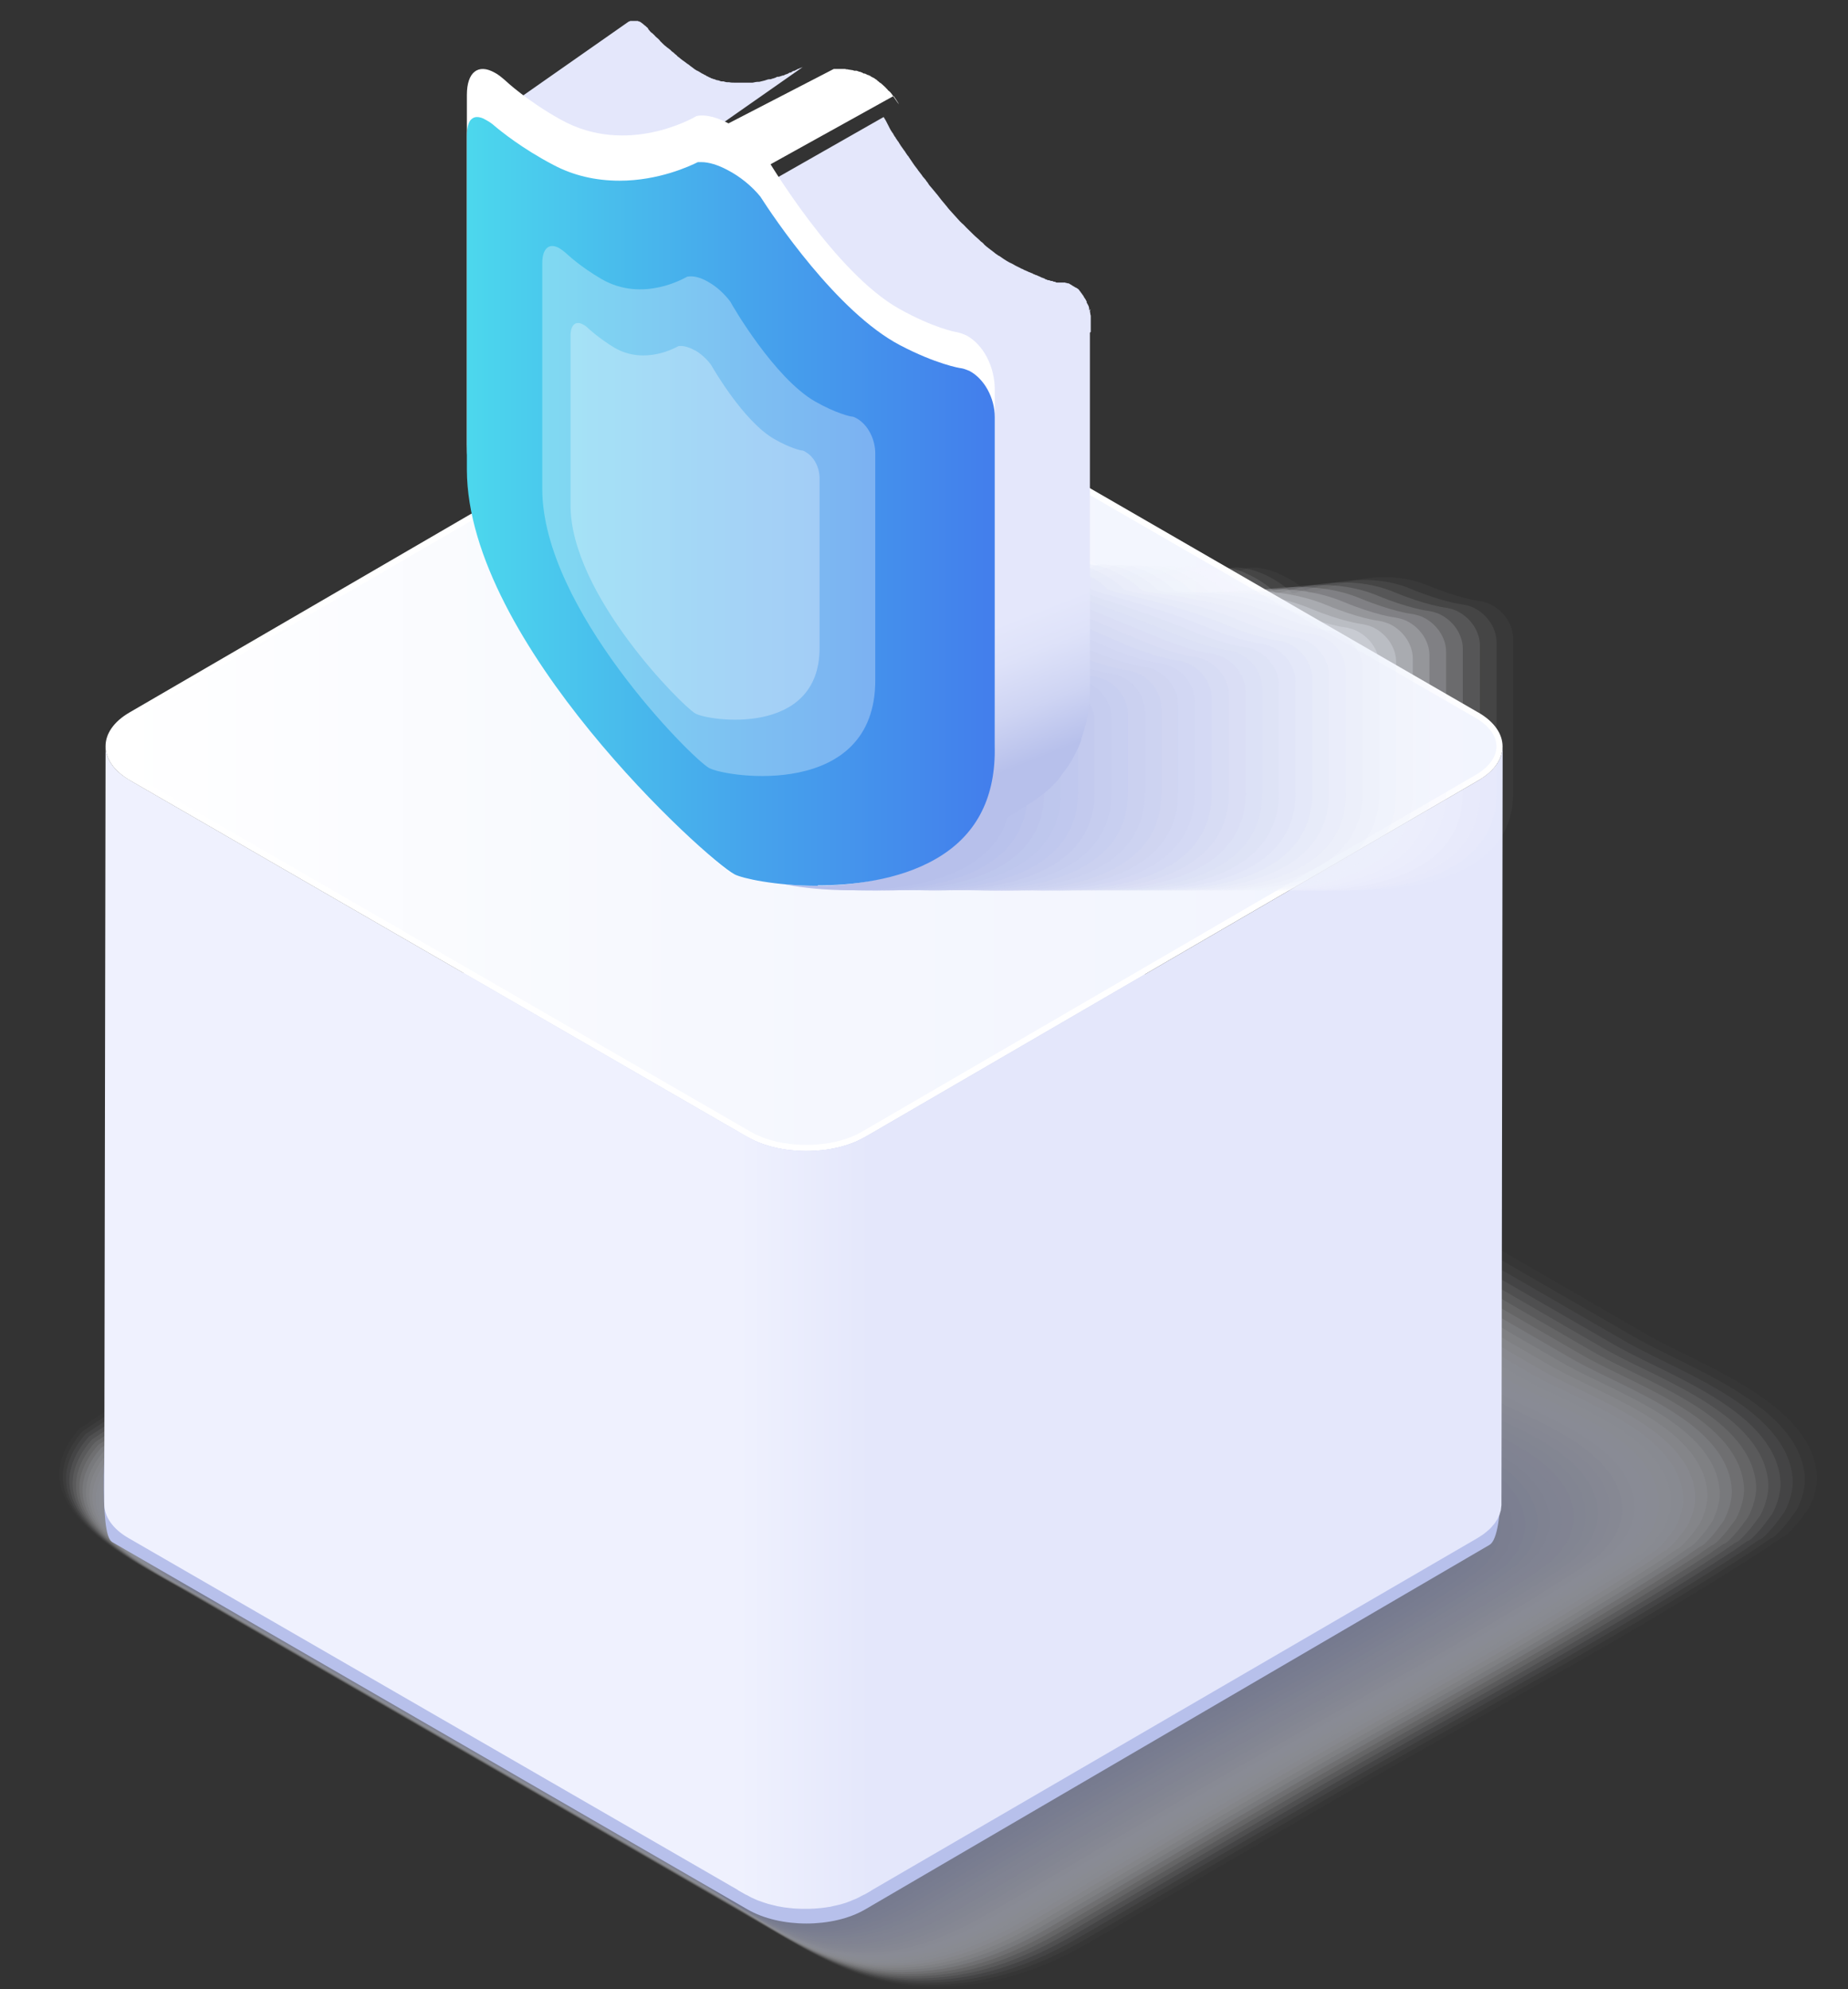 <svg width="171" height="184" viewBox="0 0 171 184" fill="none" xmlns="http://www.w3.org/2000/svg">
<rect x="0" y="0" width="171" height="184" fill="#333333" stroke="none"/>
<g style="mix-blend-mode:multiply" opacity="0.5">
<path opacity="0.03" d="M35.734 115.024C26.181 120.575 16.497 126.056 7.355 132.146C1.335 139.078 11.47 143.962 16.609 146.916C34.186 157.081 51.778 167.226 69.365 177.387C75.116 180.718 79.692 183.809 86.222 183.809C91.743 183.809 96.274 182.315 101.075 179.527C108.502 175.202 115.928 170.876 123.355 166.57C136.886 158.697 151.068 151.295 164.123 142.771C163.04 143.447 164.731 142.345 164.961 142.174C165.216 142.164 165.686 141.625 165.96 141.321C166.004 141.272 166.048 141.223 166.078 141.189C166.416 140.841 167.141 139.842 167.312 139.597C167.337 139.563 167.347 139.543 167.351 139.543C167.92 138.519 168.16 137.368 168.13 136.569C167.773 130.059 158.039 126.541 152.924 123.764C152.704 123.641 152.493 123.524 152.288 123.406C143.048 118.066 133.814 112.722 124.565 107.411C117.447 103.311 110.344 99.186 103.231 95.081C96.98 91.48 90.543 87.703 83.072 89.482C83.175 89.467 83.287 89.447 83.4 89.433C82.117 89.594 79.54 90.172 79.109 90.354C78.966 90.393 78.731 90.476 78.609 90.53C76.87 90.986 72.613 93.577 70.198 94.988C66.47 97.178 62.717 99.343 58.979 101.518C51.229 106.03 43.494 110.527 35.739 115.034L35.734 115.024Z" fill="#FDFDFE"/>
<path opacity="0.06" d="M35.778 115.426C26.309 120.927 16.707 126.36 7.644 132.396C1.677 139.269 11.735 144.079 16.83 147.014C34.255 157.091 51.695 167.148 69.125 177.22C74.827 180.522 79.354 183.613 85.825 183.613C91.297 183.613 95.775 182.099 100.536 179.336C107.899 175.05 115.257 170.758 122.62 166.487C136.033 158.683 150.098 151.349 163.036 142.899C161.973 143.56 163.623 142.482 163.868 142.301C164.123 142.286 164.593 141.752 164.858 141.459C164.902 141.41 164.941 141.365 164.976 141.331C165.314 140.983 166.029 139.994 166.195 139.754C166.22 139.724 166.23 139.705 166.235 139.7C166.788 138.681 167.038 137.544 167.009 136.751C166.656 130.289 157 126.835 151.935 124.077C151.714 123.96 151.504 123.842 151.303 123.725C142.152 118.434 133.001 113.138 123.835 107.882C116.776 103.821 109.736 99.73 102.687 95.659C96.49 92.093 90.111 88.345 82.704 90.109C82.807 90.094 82.92 90.075 83.028 90.06C81.754 90.222 79.197 90.795 78.771 90.971C78.629 91.01 78.398 91.094 78.276 91.147C76.551 91.598 72.329 94.17 69.938 95.566C66.239 97.736 62.526 99.882 58.818 102.038C51.136 106.51 43.465 110.968 35.778 115.436V115.426Z" fill="#FAFBFE"/>
<path opacity="0.1" d="M35.818 115.828C26.431 121.28 16.913 126.664 7.929 132.65C2.016 139.465 11.995 144.207 17.045 147.112C34.319 157.1 51.607 167.07 68.885 177.053C74.538 180.326 79.011 183.417 85.428 183.417C90.851 183.417 95.28 181.889 99.997 179.145C107.297 174.898 114.586 170.636 121.881 166.403C135.171 158.668 149.118 151.403 161.943 143.031C160.9 143.683 162.516 142.624 162.776 142.433C163.036 142.409 163.501 141.885 163.756 141.601C163.8 141.552 163.839 141.507 163.873 141.473C164.211 141.125 164.922 140.141 165.083 139.91C165.103 139.881 165.118 139.861 165.123 139.857C165.666 138.847 165.916 137.726 165.887 136.937C165.539 130.529 155.957 127.134 150.945 124.401C150.73 124.283 150.519 124.166 150.323 124.053C141.255 118.811 132.193 113.564 123.11 108.357C116.115 104.33 109.134 100.274 102.148 96.237C96.005 92.7 89.685 88.987 82.342 90.731C82.445 90.716 82.553 90.697 82.665 90.682C81.401 90.844 78.869 91.412 78.447 91.583C78.305 91.623 78.08 91.701 77.957 91.76C76.248 92.206 72.064 94.753 69.693 96.139C66.029 98.29 62.345 100.416 58.671 102.557C51.058 106.99 43.45 111.409 35.832 115.838L35.818 115.828Z" fill="#F8F9FD"/>
<path opacity="0.13" d="M35.862 116.229C26.559 121.633 17.129 126.973 8.222 132.9C2.359 139.656 12.264 144.329 17.266 147.205C34.387 157.105 51.518 166.986 68.645 176.882C74.249 180.125 78.668 183.216 85.026 183.216C90.401 183.216 94.775 181.668 99.454 178.954C106.689 174.746 113.91 170.514 121.141 166.32C134.314 158.653 148.138 151.462 160.851 143.158C159.827 143.795 161.409 142.762 161.679 142.566C161.943 142.531 162.404 142.017 162.654 141.743C162.698 141.694 162.737 141.65 162.766 141.615C163.104 141.267 163.805 140.293 163.962 140.072C163.981 140.043 163.996 140.023 164.001 140.018C164.535 139.014 164.789 137.907 164.755 137.128C164.407 130.769 154.909 127.438 149.946 124.724C149.73 124.606 149.525 124.494 149.329 124.376C140.349 119.183 131.37 113.991 122.375 108.827C115.443 104.835 108.521 100.818 101.599 96.815C95.51 93.308 89.244 89.629 81.97 91.358C82.073 91.343 82.18 91.324 82.288 91.309C81.034 91.471 78.526 92.029 78.105 92.206C77.967 92.245 77.742 92.323 77.62 92.377C75.924 92.818 71.78 95.346 69.429 96.717C65.799 98.848 62.144 100.96 58.499 103.076C50.95 107.47 43.416 111.85 35.862 116.239V116.229Z" fill="#F6F7FC"/>
<path opacity="0.16" d="M35.901 116.636C26.681 121.99 17.334 127.281 8.507 133.16C2.697 139.852 12.524 144.457 17.481 147.313C34.446 157.125 51.43 166.918 68.4 176.72C73.95 179.934 78.32 183.025 84.625 183.025C89.95 183.025 94.276 181.457 98.91 178.768C106.077 174.594 113.234 170.396 120.401 166.242C133.457 158.644 147.159 151.521 159.758 143.295C158.754 143.923 160.302 142.908 160.581 142.703C160.846 142.659 161.302 142.159 161.547 141.885C161.591 141.836 161.63 141.796 161.659 141.762C161.992 141.414 162.693 140.449 162.845 140.234C162.864 140.204 162.879 140.185 162.884 140.18C163.413 139.185 163.663 138.088 163.633 137.314C163.291 131.004 153.87 127.732 148.952 125.047C148.741 124.93 148.535 124.817 148.339 124.704C139.443 119.561 130.552 114.417 121.641 109.302C114.768 105.344 107.914 101.366 101.051 97.398C95.015 93.925 88.808 90.275 81.597 91.99C81.7 91.975 81.808 91.956 81.916 91.941C80.677 92.098 78.188 92.656 77.772 92.828C77.634 92.867 77.409 92.945 77.287 92.999C75.606 93.435 71.496 95.938 69.169 97.3C65.568 99.412 61.953 101.503 58.338 103.605C50.857 107.96 43.386 112.3 35.906 116.651L35.901 116.636Z" fill="#F3F5FC"/>
<path opacity="0.19" d="M35.94 117.038C26.804 122.348 17.54 127.59 8.796 133.415C3.04 140.048 12.788 144.584 17.702 147.411C34.515 157.135 51.342 166.839 68.165 176.554C73.666 179.738 77.987 182.829 84.233 182.829C89.509 182.829 93.781 181.242 98.376 178.577C105.479 174.442 112.568 170.273 119.666 166.153C132.604 158.624 146.184 151.57 158.671 143.418C157.686 144.035 159.195 143.036 159.489 142.825C159.758 142.776 160.209 142.281 160.444 142.017C160.488 141.973 160.523 141.929 160.557 141.894C160.89 141.547 161.586 140.586 161.728 140.381C161.747 140.351 161.762 140.332 161.762 140.327C162.281 139.342 162.531 138.255 162.502 137.49C162.159 131.23 152.817 128.021 147.952 125.356C147.742 125.243 147.541 125.126 147.345 125.013C138.537 119.918 129.724 114.823 120.901 109.758C114.091 105.839 107.297 101.89 100.492 97.962C94.511 94.518 88.358 90.902 81.215 92.602C81.313 92.583 81.421 92.568 81.529 92.553C80.299 92.71 77.835 93.264 77.424 93.43C77.287 93.469 77.066 93.548 76.944 93.602C75.278 94.033 71.207 96.516 68.9 97.864C65.333 99.955 61.747 102.028 58.166 104.11C50.754 108.426 43.352 112.727 35.935 117.038H35.94Z" fill="#F1F3FB"/>
<path opacity="0.23" d="M35.984 117.439C26.931 122.701 17.751 127.894 9.085 133.664C3.378 140.239 13.053 144.706 17.922 147.509C34.583 157.145 51.259 166.761 67.925 176.387C73.377 179.542 77.644 182.633 83.831 182.633C89.063 182.633 93.281 181.026 97.832 178.386C104.872 174.291 111.887 170.156 118.927 166.07C131.747 158.609 145.209 151.624 157.579 143.545C156.613 144.148 158.088 143.173 158.392 142.953C158.666 142.894 159.112 142.409 159.337 142.154C159.376 142.11 159.416 142.066 159.45 142.032C159.783 141.684 160.469 140.733 160.611 140.533C160.631 140.503 160.645 140.484 160.645 140.479C161.155 139.499 161.409 138.426 161.38 137.672C161.042 131.46 151.778 128.315 146.963 125.669C146.757 125.557 146.556 125.444 146.36 125.331C137.635 120.286 128.911 115.24 120.171 110.223C113.425 106.339 106.689 102.429 99.949 98.535C94.026 95.125 87.927 91.539 80.843 93.224C80.941 93.205 81.049 93.19 81.152 93.175C79.932 93.332 77.487 93.876 77.081 94.047C76.944 94.087 76.728 94.16 76.606 94.214C74.955 94.645 70.923 97.104 68.635 98.437C65.098 100.509 61.547 102.562 58 104.624C50.656 108.901 43.318 113.163 35.97 117.435L35.984 117.439Z" fill="#EFF1FA"/>
<path opacity="0.26" d="M36.024 117.841C27.054 123.054 17.957 128.197 9.369 133.919C3.716 140.43 13.313 144.829 18.138 147.606C34.647 157.154 51.171 166.683 67.685 176.221C73.088 179.346 77.301 182.432 83.435 182.432C88.618 182.432 92.787 180.811 97.294 178.19C104.27 174.129 111.216 170.028 118.192 165.982C130.895 158.59 144.234 151.673 156.491 143.673C155.546 144.265 156.986 143.31 157.299 143.08C157.574 143.011 158.015 142.536 158.24 142.291C158.279 142.247 158.318 142.208 158.348 142.174C158.681 141.826 159.362 140.88 159.494 140.689C159.514 140.66 159.524 140.64 159.528 140.635C160.033 139.665 160.283 138.602 160.253 137.853C159.915 131.69 150.735 128.609 145.968 125.988C145.763 125.875 145.567 125.763 145.376 125.655C136.734 120.658 128.097 115.661 119.446 110.694C112.759 106.843 106.087 102.973 99.41 99.113C93.541 95.733 87.501 92.181 80.481 93.852C80.579 93.832 80.686 93.817 80.789 93.802C79.584 93.959 77.159 94.498 76.758 94.665C76.625 94.699 76.405 94.777 76.287 94.831C74.651 95.257 70.654 97.692 68.39 99.015C64.888 101.072 61.365 103.105 57.853 105.148C50.578 109.386 43.308 113.609 36.029 117.841H36.024Z" fill="#ECEFFA"/>
<path opacity="0.29" d="M36.068 118.243C27.181 123.406 18.167 128.506 9.663 134.169C4.064 140.621 13.582 144.951 18.363 147.7C34.721 157.159 51.088 166.599 67.45 176.049C72.804 179.145 76.968 182.232 83.043 182.232C88.177 182.232 92.292 180.59 96.76 177.999C103.672 173.977 110.55 169.906 117.462 165.899C130.047 158.575 143.264 151.731 155.408 143.8C154.483 144.378 155.884 143.447 156.212 143.207C156.491 143.129 156.927 142.664 157.143 142.428C157.182 142.384 157.221 142.345 157.25 142.311C157.583 141.963 158.26 141.027 158.387 140.841C158.407 140.812 158.416 140.792 158.421 140.787C158.916 139.827 159.171 138.779 159.141 138.034C158.808 131.925 149.701 128.898 144.984 126.301C144.783 126.189 144.587 126.081 144.396 125.968C135.842 121.025 127.289 116.073 118.721 111.154C112.098 107.343 105.489 103.502 98.871 99.681C93.056 96.33 87.07 92.813 80.118 94.469C80.216 94.449 80.319 94.434 80.422 94.42C79.227 94.572 76.826 95.111 76.429 95.277C76.297 95.311 76.082 95.39 75.964 95.444C74.342 95.865 70.384 98.28 68.14 99.588C64.667 101.626 61.184 103.639 57.701 105.663C50.49 109.861 43.289 114.045 36.078 118.238L36.068 118.243Z" fill="#EAEDF9"/>
<path opacity="0.32" d="M36.106 118.644C27.298 123.759 18.372 128.81 9.946 134.424C4.396 140.817 13.841 145.079 18.573 147.802C34.779 157.174 50.994 166.526 67.204 175.887C72.505 178.954 76.62 182.04 82.64 182.04C87.725 182.04 91.791 180.38 96.215 177.813C103.064 173.83 109.873 169.788 116.717 165.82C129.184 158.565 142.279 151.79 154.31 143.932C153.404 144.501 154.771 143.589 155.109 143.34C155.388 143.256 155.824 142.801 156.03 142.57C156.069 142.526 156.103 142.487 156.138 142.453C156.466 142.105 157.137 141.179 157.259 140.998C157.279 140.969 157.289 140.954 157.294 140.944C157.784 139.994 158.033 138.955 158.004 138.215C157.676 132.155 148.647 129.192 143.979 126.62C143.778 126.507 143.582 126.399 143.396 126.292C134.926 121.398 126.46 116.494 117.976 111.624C111.416 107.847 104.866 104.046 98.312 100.259C92.551 96.943 86.623 93.455 79.735 95.096C79.833 95.076 79.936 95.061 80.034 95.047C78.849 95.199 76.473 95.728 76.076 95.894C75.944 95.928 75.733 96.007 75.615 96.056C74.008 96.472 70.085 98.863 67.865 100.166C64.426 102.184 60.973 104.178 57.524 106.187C50.381 110.341 43.244 114.49 36.101 118.644H36.106Z" fill="#E8EBF9"/>
<path opacity="0.35" d="M36.145 119.051C27.421 124.117 18.578 129.123 10.231 134.683C4.734 141.013 14.101 145.206 18.789 147.905C34.842 157.189 50.906 166.452 66.959 175.726C72.211 178.763 76.272 181.849 82.234 181.849C87.27 181.849 91.282 180.169 95.666 177.627C102.451 173.678 109.192 169.671 115.972 165.737C128.322 158.551 141.294 151.844 153.213 144.065C152.326 144.618 153.659 143.732 154.007 143.472C154.291 143.379 154.717 142.933 154.923 142.708C154.962 142.664 154.996 142.629 155.026 142.595C155.354 142.247 156.02 141.326 156.138 141.155C156.157 141.13 156.167 141.111 156.172 141.101C156.652 140.155 156.902 139.132 156.878 138.402C156.549 132.391 147.604 129.491 142.984 126.938C142.788 126.831 142.592 126.723 142.406 126.615C134.024 121.77 125.638 116.92 117.241 112.095C110.74 108.352 104.254 104.59 97.763 100.837C92.056 97.55 86.182 94.097 79.363 95.723C79.461 95.703 79.559 95.689 79.662 95.674C78.486 95.826 76.135 96.35 75.743 96.512C75.611 96.546 75.405 96.624 75.287 96.673C73.695 97.085 69.81 99.456 67.611 100.744C64.201 102.743 60.782 104.717 57.367 106.706C50.293 110.821 43.224 114.931 36.145 119.046V119.051Z" fill="#E5E9F8"/>
<path opacity="0.39" d="M36.19 119.453C27.548 124.469 18.794 129.427 10.524 134.933C5.082 141.204 14.37 145.328 19.014 148.003C34.916 157.198 50.822 166.374 66.724 175.559C71.927 178.567 75.939 181.653 81.842 181.653C86.834 181.653 90.792 179.958 95.132 177.435C101.849 173.526 108.526 169.553 115.242 165.654C127.475 158.536 140.329 151.898 152.13 144.192C151.263 144.736 152.557 143.869 152.919 143.599C153.208 143.496 153.629 143.06 153.825 142.845C153.865 142.806 153.899 142.766 153.928 142.732C154.257 142.384 154.913 141.473 155.026 141.307C155.045 141.282 155.055 141.262 155.06 141.253C155.535 140.317 155.785 139.303 155.756 138.583C155.432 132.621 146.56 129.784 141.995 127.257C141.799 127.149 141.608 127.041 141.426 126.933C133.128 122.137 124.829 117.336 116.521 112.565C110.084 108.861 103.656 105.129 97.229 101.415C91.576 98.162 85.761 94.743 79.005 96.35C79.103 96.33 79.201 96.316 79.299 96.301C78.138 96.453 75.806 96.972 75.419 97.134C75.292 97.168 75.081 97.241 74.969 97.295C73.391 97.702 69.546 100.048 67.361 101.327C63.986 103.306 60.596 105.266 57.215 107.235C50.21 111.311 43.205 115.382 36.199 119.458L36.19 119.453Z" fill="#E3E7F7"/>
<path opacity="0.42" d="M36.229 119.855C27.671 124.827 19 129.736 10.809 135.188C5.415 141.4 14.63 145.456 19.23 148.101C34.975 157.208 50.734 166.291 66.484 175.393C71.638 178.371 75.596 181.458 81.445 181.458C86.388 181.458 90.293 179.743 94.594 177.245C101.246 173.374 107.855 169.431 114.503 165.571C126.617 158.521 139.35 151.957 151.038 144.319C150.191 144.849 151.45 144.001 151.822 143.727C152.111 143.619 152.532 143.188 152.718 142.982C152.753 142.943 152.792 142.904 152.821 142.869C153.15 142.522 153.801 141.62 153.909 141.459C153.928 141.434 153.938 141.414 153.943 141.405C154.413 140.479 154.658 139.474 154.629 138.759C154.306 132.846 145.517 130.074 141 127.565C140.809 127.458 140.618 127.35 140.437 127.247C132.227 122.5 124.011 117.748 115.786 113.026C109.413 109.356 103.049 105.663 96.681 101.984C91.081 98.76 85.325 95.375 78.628 96.967C78.721 96.948 78.824 96.933 78.922 96.918C77.771 97.065 75.459 97.58 75.077 97.741C74.949 97.775 74.744 97.849 74.631 97.898C73.073 98.305 69.257 100.627 67.097 101.891C63.755 103.85 60.4 105.79 57.049 107.74C50.112 111.776 43.175 115.808 36.234 119.845L36.229 119.855Z" fill="#E1E5F7"/>
<path opacity="0.45" d="M36.273 120.256C27.798 125.18 19.21 130.039 11.103 135.438C5.763 141.586 14.899 145.573 19.455 148.194C35.048 157.213 50.656 166.207 66.249 175.221C71.349 178.175 75.258 181.257 81.053 181.257C85.947 181.257 89.803 179.522 94.06 177.053C100.649 173.218 107.184 169.308 113.773 165.487C125.77 158.506 138.379 152.011 149.955 144.452C149.128 144.971 150.352 144.143 150.734 143.859C151.028 143.741 151.44 143.325 151.626 143.124C151.66 143.085 151.695 143.046 151.729 143.016C152.052 142.668 152.704 141.772 152.802 141.62C152.816 141.596 152.831 141.576 152.836 141.566C153.296 140.65 153.546 139.656 153.517 138.95C153.198 133.091 144.488 130.372 140.016 127.894C139.825 127.786 139.638 127.683 139.457 127.575C131.33 122.877 123.203 118.174 115.061 113.501C108.751 109.866 102.446 106.211 96.137 102.567C90.596 99.373 84.889 96.022 78.261 97.599C78.354 97.579 78.452 97.565 78.55 97.55C77.409 97.697 75.121 98.207 74.743 98.368C74.616 98.403 74.415 98.476 74.298 98.525C72.755 98.927 68.978 101.229 66.837 102.478C63.525 104.418 60.204 106.339 56.882 108.269C50.009 112.266 43.141 116.259 36.268 120.256H36.273Z" fill="#DEE3F6"/>
<path opacity="0.48" d="M36.312 120.658C27.921 125.532 19.416 130.343 11.387 135.693C6.101 141.782 15.159 145.701 19.666 148.297C35.107 157.228 50.558 166.134 66.004 175.055C71.055 177.979 74.91 181.061 80.647 181.061C85.492 181.061 89.298 179.307 93.511 176.862C100.036 173.066 106.503 169.186 113.028 165.404C124.908 158.492 137.395 152.064 148.858 144.579C148.05 145.084 149.24 144.28 149.632 143.986C149.931 143.859 150.338 143.452 150.514 143.261C150.548 143.222 150.583 143.188 150.612 143.153C150.935 142.806 151.577 141.919 151.675 141.772C151.69 141.747 151.7 141.728 151.709 141.718C152.165 140.812 152.41 139.827 152.381 139.131C152.062 133.321 143.43 130.666 139.012 128.207C138.821 128.104 138.639 127.996 138.458 127.894C130.419 123.245 122.375 118.591 114.317 113.966C108.066 110.37 101.824 106.745 95.579 103.14C90.092 99.98 84.443 96.659 77.879 98.221C77.972 98.202 78.07 98.192 78.163 98.172C77.031 98.319 74.768 98.824 74.396 98.981C74.269 99.015 74.068 99.088 73.955 99.137C72.427 99.534 68.689 101.812 66.567 103.052C63.29 104.977 59.998 106.873 56.711 108.788C49.907 112.746 43.107 116.7 36.303 120.658H36.312Z" fill="#DCE1F5"/>
<path opacity="0.52" d="M36.356 121.06C28.048 125.885 19.627 130.652 11.676 135.947C6.444 141.978 15.424 145.828 19.887 148.395C35.176 157.238 50.475 166.056 65.764 174.888C70.766 177.783 74.572 180.865 80.25 180.865C85.046 180.865 88.799 179.091 92.972 176.671C99.434 172.914 105.832 169.063 112.288 165.316C124.051 158.472 136.415 152.113 147.766 144.701C146.977 145.196 148.128 144.412 148.535 144.109C148.834 143.972 149.24 143.575 149.407 143.389C149.441 143.349 149.476 143.315 149.505 143.281C149.828 142.933 150.465 142.051 150.553 141.919C150.568 141.894 150.578 141.875 150.583 141.865C151.033 140.969 151.273 139.999 151.249 139.303C150.935 133.542 142.382 130.95 138.012 128.516C137.826 128.413 137.645 128.31 137.469 128.207C129.513 123.607 121.552 119.002 113.587 114.427C107.399 110.865 101.217 107.279 95.035 103.708C89.602 100.578 84.007 97.29 77.512 98.838C77.605 98.819 77.703 98.809 77.796 98.794C76.679 98.936 74.435 99.436 74.063 99.593C73.94 99.627 73.74 99.696 73.627 99.745C72.113 100.137 68.409 102.395 66.313 103.62C63.065 105.525 59.812 107.407 56.554 109.298C49.818 113.217 43.083 117.131 36.347 121.05L36.356 121.06Z" fill="#DADEF5"/>
<path opacity="0.55" d="M36.396 121.466C28.171 126.243 19.833 130.96 11.965 136.202C6.782 142.174 15.688 145.951 20.107 148.498C35.245 157.252 50.387 165.982 65.524 174.726C70.477 177.592 74.229 180.674 79.853 180.674C84.6 180.674 88.304 178.886 92.433 176.485C98.831 172.762 105.161 168.951 111.554 165.237C123.198 158.462 135.445 152.172 146.678 144.839C145.909 145.319 147.026 144.559 147.443 144.246C147.746 144.104 148.143 143.712 148.305 143.536C148.339 143.501 148.369 143.462 148.403 143.433C148.726 143.085 149.353 142.213 149.441 142.086C149.456 142.061 149.466 142.041 149.471 142.032C149.917 141.145 150.157 140.185 150.127 139.499C149.819 133.787 141.339 131.259 137.023 128.844C136.837 128.741 136.66 128.638 136.484 128.535C128.616 123.984 120.739 119.428 112.857 114.902C106.733 111.375 100.615 107.823 94.491 104.291C89.112 101.195 83.576 97.937 77.144 99.471C77.237 99.451 77.33 99.441 77.424 99.426C76.316 99.568 74.097 100.063 73.73 100.22C73.607 100.254 73.411 100.323 73.299 100.372C71.8 100.759 68.135 102.993 66.058 104.208C62.844 106.094 59.621 107.955 56.398 109.832C49.73 113.711 43.063 117.586 36.391 121.466H36.396Z" fill="#D8DCF4"/>
<path opacity="0.58" d="M36.435 121.868C28.293 126.595 20.039 131.269 12.249 136.457C7.12 142.365 15.948 146.078 20.323 148.596C35.308 157.257 50.299 165.904 65.284 174.56C70.188 177.396 73.887 180.478 79.457 180.478C84.16 180.478 87.804 178.67 91.895 176.294C98.229 172.61 104.49 168.828 110.819 165.154C122.346 158.448 134.471 152.231 145.591 144.966C144.842 145.436 145.924 144.697 146.35 144.373C146.659 144.221 147.051 143.839 147.208 143.673C147.242 143.638 147.271 143.604 147.301 143.57C147.619 143.227 148.246 142.36 148.325 142.237C148.339 142.213 148.349 142.198 148.354 142.184C148.79 141.307 149.03 140.356 149.006 139.68C148.697 134.017 140.3 131.553 136.033 129.162C135.852 129.059 135.676 128.962 135.499 128.859C127.715 124.357 119.926 119.855 112.127 115.372C106.062 111.884 100.007 108.367 93.948 104.869C88.622 101.802 83.145 98.579 76.777 100.098C76.87 100.078 76.963 100.068 77.056 100.053C75.959 100.196 73.759 100.685 73.397 100.837C73.274 100.872 73.078 100.94 72.971 100.989C71.486 101.371 67.861 103.586 65.804 104.786C62.619 106.652 59.43 108.494 56.241 110.351C49.642 114.192 43.039 118.027 36.435 121.868Z" fill="#D5DAF3"/>
<path opacity="0.61" d="M36.479 122.27C28.421 126.948 20.254 131.573 12.543 136.707C7.468 142.556 16.217 146.201 20.548 148.694C35.382 157.267 50.22 165.825 65.049 174.393C69.899 177.2 73.553 180.282 79.06 180.282C83.714 180.282 87.309 178.455 91.356 176.108C97.621 172.463 103.819 168.711 110.079 165.076C121.489 158.438 133.491 152.29 144.499 145.103C143.764 145.559 144.812 144.844 145.253 144.51C145.562 144.349 145.953 143.981 146.1 143.82C146.135 143.785 146.164 143.751 146.194 143.717C146.512 143.374 147.134 142.512 147.208 142.399C147.222 142.375 147.232 142.36 147.237 142.345C147.668 141.473 147.908 140.537 147.879 139.866C147.575 134.252 139.257 131.847 135.034 129.481C134.853 129.378 134.676 129.28 134.505 129.182C126.804 124.729 119.103 120.276 111.387 115.842C105.386 112.389 99.39 108.911 93.394 105.442C88.123 102.405 82.7 99.216 76.395 100.72C76.488 100.7 76.581 100.69 76.669 100.676C75.587 100.818 73.406 101.298 73.049 101.454C72.926 101.489 72.735 101.557 72.628 101.601C71.158 101.984 67.567 104.173 65.534 105.359C62.384 107.206 59.224 109.028 56.069 110.87C49.535 114.672 42.999 118.468 36.469 122.27H36.479Z" fill="#D3D8F3"/>
<path opacity="0.65" d="M36.519 122.671C28.543 127.306 20.46 131.876 12.828 136.961C7.801 142.752 16.477 146.323 20.759 148.792C35.441 157.277 50.123 165.747 64.804 174.227C69.605 177.004 73.206 180.086 78.658 180.086C83.263 180.086 86.81 178.239 90.812 175.917C97.014 172.306 103.143 168.588 109.34 164.992C120.632 158.423 132.511 152.344 143.406 145.231C142.691 145.676 143.705 144.981 144.156 144.638C144.469 144.466 144.851 144.109 144.994 143.957C145.023 143.923 145.057 143.888 145.087 143.859C145.405 143.516 146.017 142.664 146.091 142.556C146.106 142.536 146.115 142.517 146.12 142.502C146.546 141.64 146.782 140.714 146.752 140.052C146.449 134.492 138.209 132.146 134.04 129.804C133.863 129.706 133.687 129.603 133.516 129.505C125.903 125.101 118.285 120.697 110.658 116.313C104.72 112.893 98.783 109.449 92.85 106.02C87.633 103.017 82.269 99.857 76.028 101.347C76.116 101.327 76.209 101.317 76.297 101.303C75.224 101.44 73.069 101.92 72.716 102.072C72.599 102.106 72.407 102.175 72.3 102.219C70.845 102.596 67.293 104.761 65.28 105.937C62.159 107.764 59.038 109.572 55.913 111.389C49.447 115.152 42.98 118.909 36.514 122.671H36.519Z" fill="#D1D6F2"/>
<path opacity="0.68" d="M36.563 123.073C28.671 127.658 20.671 132.185 13.117 137.216C8.144 142.943 16.742 146.45 20.979 148.89C35.505 157.287 50.039 165.669 64.564 174.06C69.316 176.809 72.863 179.89 78.262 179.89C82.817 179.89 86.31 178.028 90.273 175.726C96.412 172.155 102.472 168.466 108.605 164.904C119.779 158.404 131.541 152.393 142.319 145.353C141.623 145.784 142.603 145.108 143.063 144.765C143.382 144.589 143.759 144.236 143.896 144.094C143.926 144.06 143.955 144.03 143.984 143.996C144.303 143.653 144.91 142.806 144.974 142.708C144.989 142.688 144.998 142.668 145.003 142.654C145.425 141.801 145.655 140.885 145.63 140.234C145.332 134.723 137.17 132.44 133.05 130.118C132.874 130.02 132.702 129.922 132.536 129.824C125.006 125.469 117.477 121.114 109.933 116.778C104.054 113.398 98.185 109.988 92.311 106.593C87.153 103.62 81.838 100.494 75.665 101.964C75.753 101.944 75.846 101.935 75.935 101.92C74.872 102.057 72.741 102.532 72.388 102.679C72.27 102.714 72.084 102.777 71.976 102.826C70.536 103.199 67.024 105.344 65.03 106.505C61.944 108.313 58.852 110.101 55.761 111.899C49.363 115.622 42.961 119.34 36.563 123.063V123.073Z" fill="#CED4F1"/>
<path opacity="0.71" d="M36.601 123.48C28.792 128.016 20.876 132.494 13.405 137.471C8.486 143.139 17.006 146.578 21.199 148.993C35.572 157.301 49.955 165.595 64.328 173.899C69.031 176.617 72.524 179.699 77.869 179.699C82.376 179.699 85.82 177.818 89.739 175.54C95.813 172.008 101.8 168.353 107.869 164.826C118.926 158.394 130.566 152.456 141.23 145.49C140.554 145.912 141.495 145.255 141.97 144.902C142.289 144.716 142.666 144.373 142.793 144.236C142.823 144.207 142.852 144.172 142.881 144.138C143.2 143.795 143.797 142.957 143.861 142.864C143.876 142.845 143.886 142.825 143.89 142.811C144.307 141.968 144.537 141.062 144.508 140.415C144.214 134.953 136.131 132.734 132.06 130.436C131.888 130.338 131.717 130.24 131.55 130.142C124.109 125.836 116.658 121.53 109.202 117.248C103.387 113.902 97.577 110.532 91.762 107.171C86.657 104.227 81.401 101.136 75.292 102.591C75.38 102.571 75.468 102.562 75.556 102.547C74.503 102.684 72.397 103.149 72.049 103.301C71.931 103.331 71.745 103.399 71.642 103.448C70.217 103.816 66.739 105.937 64.769 107.088C61.717 108.876 58.656 110.645 55.599 112.428C49.269 116.112 42.935 119.791 36.606 123.475L36.601 123.48Z" fill="#CCD2F1"/>
<path opacity="0.74" d="M36.64 123.881C28.915 128.369 21.082 132.802 13.689 137.726C8.82 143.335 17.265 146.7 21.415 149.091C35.636 157.311 49.862 165.517 64.084 173.732C68.737 176.422 72.181 179.503 77.462 179.503C81.925 179.503 85.31 177.602 89.19 175.349C95.201 171.851 101.119 168.231 107.125 164.743C118.064 158.379 129.581 152.51 140.133 145.618C139.477 146.024 140.383 145.392 140.873 145.03C141.196 144.834 141.569 144.506 141.686 144.373C141.716 144.344 141.745 144.31 141.774 144.28C142.088 143.937 142.686 143.104 142.739 143.021C142.754 143.002 142.759 142.982 142.769 142.972C143.175 142.139 143.406 141.248 143.381 140.606C143.087 135.193 135.083 133.032 131.065 130.759C130.894 130.661 130.727 130.568 130.561 130.47C123.203 126.213 115.84 121.956 108.467 117.724C102.716 114.412 96.965 111.076 91.213 107.754C86.163 104.845 80.965 101.783 74.92 103.223C75.008 103.203 75.096 103.194 75.184 103.179C74.146 103.316 72.059 103.777 71.716 103.924C71.598 103.953 71.417 104.021 71.309 104.066C69.898 104.428 66.46 106.53 64.51 107.666C61.487 109.44 58.465 111.184 55.432 112.947C49.172 116.592 42.901 120.232 36.64 123.877V123.881Z" fill="#CAD0F0"/>
<path opacity="0.77" d="M36.684 124.283C29.042 128.721 21.292 133.106 13.983 137.975C9.168 143.521 17.535 146.823 21.64 149.189C35.709 157.321 49.784 165.438 63.848 173.565C68.448 176.226 71.843 179.307 77.07 179.307C81.484 179.307 84.82 177.387 88.656 175.158C94.603 171.699 100.453 168.108 106.395 164.659C117.216 158.364 128.611 152.564 139.051 145.745C138.414 146.142 139.286 145.529 139.785 145.157C140.114 144.956 140.476 144.633 140.594 144.51C140.623 144.481 140.652 144.452 140.682 144.417C140.995 144.074 141.583 143.251 141.637 143.173C141.652 143.153 141.657 143.134 141.667 143.124C142.068 142.301 142.298 141.419 142.269 140.787C141.98 135.423 134.054 133.326 130.081 131.078C129.914 130.985 129.748 130.887 129.581 130.794C122.311 126.586 115.032 122.377 107.747 118.194C102.055 114.921 96.367 111.62 90.679 108.332C85.683 105.452 80.539 102.429 74.562 103.85C74.65 103.83 74.739 103.821 74.822 103.806C73.793 103.938 71.726 104.399 71.388 104.546C71.275 104.575 71.094 104.644 70.986 104.688C69.59 105.045 66.19 107.127 64.26 108.249C61.272 110.003 58.279 111.727 55.28 113.476C49.088 117.082 42.886 120.682 36.689 124.288L36.684 124.283Z" fill="#C7CEF0"/>
<path opacity="0.81" d="M36.724 124.685C29.165 129.074 21.498 133.415 14.267 138.23C9.506 143.717 17.795 146.95 21.856 149.287C35.773 157.331 49.696 165.36 63.609 173.394C68.16 176.025 71.501 179.106 76.674 179.106C81.039 179.106 84.321 177.166 88.118 174.966C94.001 171.547 99.782 167.986 105.655 164.576C116.359 158.35 127.632 152.618 137.958 145.877C137.341 146.259 138.179 145.671 138.688 145.289C139.016 145.079 139.379 144.765 139.487 144.652C139.516 144.623 139.541 144.594 139.57 144.559C139.884 144.216 140.467 143.403 140.511 143.33C140.52 143.31 140.53 143.291 140.54 143.281C140.937 142.468 141.162 141.596 141.138 140.969C140.849 135.653 133.006 133.62 129.082 131.391C128.915 131.298 128.753 131.205 128.592 131.107C121.405 126.953 114.214 122.789 107.012 118.654C101.384 115.416 95.76 112.154 90.131 108.901C85.188 106.054 80.103 103.061 74.185 104.467C74.273 104.448 74.357 104.438 74.44 104.423C73.421 104.555 71.378 105.006 71.045 105.153C70.932 105.182 70.751 105.251 70.648 105.295C69.267 105.653 65.901 107.705 63.996 108.817C61.037 110.552 58.078 112.261 55.114 113.986C48.986 117.552 42.852 121.114 36.724 124.68V124.685Z" fill="#C5CCEF"/>
<path opacity="0.84" d="M36.768 125.086C29.292 129.427 21.714 133.718 14.557 138.485C9.844 143.913 18.059 147.072 22.072 149.385C35.837 157.34 49.603 165.281 63.364 173.227C67.866 175.829 71.158 178.91 76.272 178.91C80.588 178.91 83.821 176.955 87.574 174.775C93.389 171.39 99.106 167.863 104.916 164.488C115.502 158.33 126.657 152.672 136.866 146C136.268 146.372 137.067 145.804 137.591 145.412C137.924 145.191 138.282 144.888 138.38 144.785C138.404 144.755 138.434 144.726 138.463 144.697C138.777 144.354 139.355 143.545 139.394 143.482C139.404 143.462 139.413 143.447 139.418 143.433C139.81 142.629 140.031 141.767 140.006 141.15C139.722 135.888 131.952 133.914 128.082 131.71C127.921 131.617 127.759 131.524 127.597 131.43C120.499 127.325 113.391 123.215 106.273 119.125C100.708 115.921 95.143 112.692 89.578 109.479C84.689 106.662 79.662 103.703 73.808 105.094C73.896 105.075 73.98 105.065 74.063 105.05C73.059 105.182 71.035 105.628 70.707 105.77C70.594 105.8 70.418 105.863 70.315 105.907C68.948 106.26 65.622 108.293 63.731 109.395C60.807 111.11 57.877 112.8 54.948 114.51C48.888 118.037 42.818 121.559 36.763 125.086H36.768Z" fill="#C3CAEE"/>
<path opacity="0.87" d="M36.807 125.488C29.414 129.785 21.919 134.022 14.845 138.735C10.186 144.099 18.328 147.195 22.291 149.483C35.905 157.35 49.519 165.203 63.128 173.061C67.581 175.633 70.819 178.714 75.875 178.714C80.142 178.714 83.326 176.74 87.035 174.584C92.786 171.239 98.434 167.746 104.181 164.405C114.649 158.315 125.682 152.726 135.778 146.127C135.2 146.485 135.964 145.941 136.498 145.539C136.836 145.309 137.184 145.02 137.277 144.922C137.302 144.893 137.331 144.868 137.36 144.834C137.674 144.491 138.242 143.692 138.276 143.634C138.286 143.614 138.296 143.599 138.301 143.585C138.688 142.791 138.908 141.939 138.879 141.331C138.595 136.119 130.909 134.208 127.087 132.023C126.926 131.93 126.764 131.837 126.607 131.749C119.592 127.693 112.567 123.632 105.537 119.59C100.031 116.425 94.53 113.231 89.028 110.052C84.193 107.265 79.221 104.34 73.435 105.717C73.523 105.697 73.607 105.687 73.685 105.672C72.691 105.8 70.692 106.246 70.364 106.388C70.251 106.417 70.08 106.481 69.977 106.525C68.625 106.873 65.333 108.881 63.466 109.974C60.571 111.669 57.681 113.339 54.781 115.029C48.789 118.517 42.788 122 36.797 125.488H36.807Z" fill="#C0C8EE"/>
<path opacity="0.9" d="M36.851 125.895C29.542 130.142 22.13 134.336 15.134 138.994C10.529 144.3 18.593 147.327 22.512 149.586C35.974 157.365 49.436 165.13 62.888 172.899C67.287 175.442 70.477 178.523 75.478 178.523C79.701 178.523 82.826 176.529 86.496 174.398C92.183 171.092 97.763 167.628 103.446 164.326C113.797 158.306 124.707 152.785 134.691 146.264C134.132 146.612 134.862 146.083 135.406 145.676C135.744 145.441 136.092 145.157 136.18 145.064C136.204 145.04 136.234 145.01 136.258 144.976C136.567 144.633 137.135 143.839 137.164 143.795C137.174 143.776 137.184 143.761 137.189 143.746C137.571 142.962 137.787 142.12 137.762 141.517C137.483 136.354 129.875 134.502 126.103 132.347C125.946 132.254 125.784 132.165 125.628 132.072C118.696 128.065 111.759 124.053 104.817 120.06C99.375 116.93 93.932 113.775 88.495 110.63C83.718 107.877 78.8 104.982 73.078 106.344C73.161 106.324 73.244 106.314 73.328 106.3C72.343 106.427 70.369 106.863 70.046 107.005C69.938 107.034 69.766 107.098 69.663 107.142C68.326 107.485 65.073 109.474 63.226 110.552C60.365 112.227 57.504 113.878 54.639 115.548C48.716 118.997 42.779 122.441 36.856 125.89L36.851 125.895Z" fill="#BEC6ED"/>
<path opacity="0.94" d="M36.89 126.297C29.664 130.495 22.336 134.639 15.424 139.244C10.872 144.491 18.858 147.445 22.733 149.684C36.038 157.375 49.348 165.046 62.653 172.733C67.003 175.246 70.144 178.327 75.087 178.327C79.26 178.327 82.337 176.314 85.962 174.207C91.586 170.935 97.092 167.506 102.711 164.243C112.945 158.291 123.732 152.838 133.603 146.392C133.064 146.725 133.755 146.22 134.313 145.804C134.656 145.559 134.999 145.284 135.078 145.201C135.102 145.177 135.127 145.147 135.156 145.118C135.465 144.775 136.023 143.991 136.048 143.952C136.057 143.937 136.067 143.918 136.072 143.903C136.449 143.129 136.66 142.296 136.636 141.703C136.361 136.589 128.827 134.801 125.104 132.665C124.947 132.577 124.79 132.484 124.633 132.396C117.79 128.437 110.936 124.474 104.078 120.531C98.699 117.435 93.32 114.314 87.941 111.208C83.219 108.484 78.354 105.623 72.701 106.971C72.784 106.951 72.867 106.941 72.946 106.926C71.971 107.054 70.016 107.485 69.703 107.627C69.595 107.656 69.423 107.72 69.325 107.759C68.003 108.097 64.789 110.062 62.962 111.13C60.13 112.786 57.304 114.422 54.472 116.073C48.618 119.482 42.749 122.887 36.895 126.297H36.89Z" fill="#BCC4EC"/>
<path opacity="0.97" d="M36.93 126.698C29.787 130.848 22.542 134.948 15.708 139.499C11.206 144.682 19.117 147.572 22.948 149.782C36.102 157.385 49.26 164.968 62.408 172.566C66.71 175.05 69.796 178.131 74.685 178.131C78.81 178.131 81.832 176.103 85.418 174.021C90.978 170.788 96.416 167.388 101.972 164.165C112.088 158.281 122.752 152.897 132.511 146.529C131.992 146.852 132.648 146.367 133.216 145.941C133.564 145.686 133.897 145.422 133.971 145.348C133.995 145.324 134.02 145.294 134.049 145.265C134.358 144.922 134.911 144.143 134.931 144.114C134.941 144.099 134.946 144.079 134.955 144.065C135.323 143.3 135.538 142.482 135.514 141.894C135.24 136.829 127.788 135.105 124.114 132.993C123.962 132.905 123.806 132.817 123.654 132.729C116.893 128.819 110.128 124.905 103.353 121.011C98.033 117.954 92.718 114.867 87.397 111.796C82.729 109.106 77.923 106.275 72.334 107.607C72.417 107.588 72.5 107.578 72.574 107.568C71.613 107.696 69.678 108.122 69.365 108.259C69.257 108.288 69.091 108.347 68.993 108.391C67.684 108.729 64.505 110.669 62.702 111.722C59.905 113.364 57.108 114.975 54.311 116.607C48.52 119.977 42.72 123.342 36.934 126.713L36.93 126.698Z" fill="#B9C2EC"/>
<path d="M134.387 142.066C134.118 137.054 126.745 135.389 123.12 133.297C116.296 129.349 109.462 125.395 102.618 121.466C97.362 118.444 92.105 115.392 86.849 112.359C82.234 109.699 77.487 106.902 71.957 108.22C72.04 108.2 72.118 108.19 72.197 108.181C71.246 108.303 69.336 108.724 69.027 108.862C68.919 108.891 68.757 108.95 68.659 108.994C67.366 109.327 64.226 111.247 62.443 112.286C59.68 113.907 56.917 115.5 54.149 117.116C48.427 120.447 42.696 123.774 36.974 127.105C29.915 131.205 22.753 135.257 15.997 139.759C11.549 144.883 19.382 147.705 23.164 149.885C36.166 157.399 49.167 164.895 62.164 172.404C66.416 174.859 69.448 177.94 74.278 177.94C78.354 177.94 81.328 175.892 84.87 173.835C90.366 170.641 95.735 167.271 101.227 164.081C111.226 158.266 121.773 152.956 131.414 146.656C130.615 147.156 132.687 145.667 132.864 145.485C133.143 145.206 133.79 144.295 133.809 144.266C134.186 143.496 134.407 142.664 134.382 142.071L134.387 142.066Z" fill="#B7C0EB"/>
</g>
<path d="M10.353 142.629C8.001 141.125 11.989 107.936 11.989 107.936L68.771 74.942C71.745 73.213 76.634 73.213 79.632 74.942L136.782 107.936C136.782 107.936 140.804 141.179 137.826 142.913L80.044 176.642C77.065 178.371 72.176 178.371 69.183 176.642L10.353 142.634V142.629Z" fill="#B7C0EB"/>
<path d="M139.021 69.284C139.011 69.367 139.011 69.45 138.991 69.529C138.982 69.588 138.962 69.656 138.942 69.715C138.923 69.798 138.903 69.876 138.874 69.965C138.854 70.019 138.825 70.082 138.8 70.146C138.766 70.224 138.732 70.298 138.688 70.381C138.629 70.489 138.565 70.597 138.492 70.709C138.482 70.724 138.467 70.739 138.453 70.753C138.384 70.856 138.301 70.964 138.208 71.057C138.188 71.087 138.168 71.106 138.149 71.131C138.051 71.238 137.943 71.346 137.83 71.444C137.757 71.518 137.674 71.576 137.595 71.645C137.522 71.699 137.458 71.758 137.385 71.812C137.296 71.87 137.198 71.939 137.105 71.998C137.012 72.061 136.919 72.12 136.821 72.184L80.044 105.183L79.931 175.285L136.709 142.286C136.743 142.272 136.772 142.252 136.797 142.232C136.87 142.193 136.929 142.144 136.993 142.105C137.086 142.036 137.184 141.983 137.272 141.919C137.345 141.865 137.414 141.806 137.483 141.752C137.561 141.684 137.644 141.62 137.713 141.561C137.727 141.547 137.747 141.537 137.757 141.522C137.855 141.434 137.948 141.346 138.036 141.243C138.051 141.218 138.07 141.204 138.09 141.174C138.144 141.12 138.193 141.067 138.237 141.008C138.271 140.959 138.306 140.915 138.345 140.861C138.359 140.841 138.369 140.826 138.379 140.807C138.438 140.728 138.492 140.64 138.546 140.552C138.555 140.533 138.565 140.503 138.575 140.493C138.614 140.415 138.648 140.332 138.688 140.258C138.707 140.204 138.737 140.165 138.751 140.116C138.761 140.106 138.761 140.082 138.771 140.067C138.795 139.994 138.815 139.915 138.84 139.837C138.854 139.783 138.874 139.734 138.884 139.685C138.884 139.675 138.884 139.661 138.884 139.641C138.898 139.563 138.903 139.484 138.913 139.406C138.913 139.352 138.933 139.288 138.933 139.239V139.171L139.045 69.063C139.045 69.137 139.031 69.21 139.031 69.289L139.021 69.284Z" fill="#E4E7FB"/>
<path d="M12.029 72.184C10.515 71.312 9.765 70.165 9.77 69.014L9.648 139.127C9.648 140.273 10.397 141.424 11.906 142.291L69.056 175.285L69.169 105.178L12.024 72.184H12.029Z" fill="#EFF1FE"/>
<path d="M136.777 65.899C139.78 67.623 139.79 70.46 136.812 72.189L80.034 105.187C77.061 106.917 72.171 106.917 69.173 105.187L12.028 72.194C9.03 70.455 9.011 67.628 11.989 65.904L68.767 32.9C71.745 31.171 76.634 31.171 79.627 32.9L136.777 65.904V65.899Z" fill="white"/>
<path d="M74.615 105.912C72.651 105.912 70.824 105.481 69.457 104.693L12.312 71.694C11.038 70.954 10.333 70.004 10.333 69.019C10.333 68.034 11.024 67.109 12.273 66.384L69.05 33.38C70.407 32.591 72.23 32.16 74.189 32.16C76.149 32.16 77.981 32.591 79.343 33.38L136.493 66.384C137.767 67.114 138.467 68.059 138.472 69.044C138.472 70.023 137.786 70.964 136.532 71.694L79.754 104.693C78.402 105.476 76.58 105.912 74.62 105.912H74.615Z" fill="url(#paint0_linear_1_393)"/>
<path d="M79.206 175.652C79.456 175.545 80.377 175.03 80.602 174.898V104.854C80.377 104.986 79.573 105.432 79.323 105.54C79.25 105.574 79.177 105.609 79.103 105.638C78.912 105.716 78.711 105.8 78.51 105.863C78.432 105.888 78.358 105.917 78.28 105.942C78.148 105.981 78.02 106.02 77.888 106.054C77.785 106.089 77.687 106.108 77.584 106.133C77.442 106.167 77.305 106.201 77.158 106.226C77.06 106.25 76.972 106.265 76.869 106.28C76.585 106.329 76.291 106.373 75.997 106.402C75.904 106.412 75.806 106.422 75.713 106.427C75.542 106.441 75.375 106.461 75.199 106.461C75.081 106.466 74.968 106.466 74.856 106.466C74.714 106.476 74.576 106.476 74.439 106.476C74.317 106.466 74.199 106.466 74.077 106.461C73.95 106.461 73.822 106.451 73.695 106.441C73.572 106.432 73.455 106.427 73.332 106.412C73.205 106.402 73.078 106.383 72.95 106.373C72.832 106.363 72.715 106.339 72.602 106.319C72.465 106.304 72.328 106.275 72.191 106.245C72.088 106.231 71.98 106.206 71.877 106.187C71.716 106.143 71.559 106.113 71.397 106.064C71.309 106.045 71.221 106.03 71.138 106.001C70.853 105.912 70.579 105.824 70.314 105.721C70.187 105.667 70.06 105.618 69.932 105.555C69.864 105.52 69.795 105.491 69.731 105.467C69.54 105.374 68.472 104.776 68.296 104.673V174.854C68.472 174.952 69.423 175.491 69.619 175.579C69.683 175.608 69.741 175.633 69.81 175.662C69.923 175.711 70.03 175.765 70.153 175.814C70.172 175.824 70.187 175.824 70.202 175.824C70.466 175.922 70.736 176.02 71.015 176.103C71.035 176.113 71.059 176.118 71.084 176.127C71.152 176.142 71.226 176.162 71.299 176.176C71.446 176.221 71.603 176.255 71.76 176.289C71.804 176.304 71.843 176.323 71.887 176.323C71.951 176.348 72.019 176.348 72.088 176.363C72.215 176.392 72.343 176.407 72.475 176.431C72.534 176.441 72.588 176.456 72.646 176.456C72.71 176.47 72.779 176.47 72.847 176.48C72.965 176.495 73.082 176.514 73.205 176.519C73.273 176.529 73.332 176.539 73.396 176.539C73.46 176.544 73.523 176.544 73.582 176.554C73.709 176.563 73.827 176.563 73.954 176.568C74.023 176.568 74.091 176.578 74.165 176.578H74.954C74.993 176.578 75.042 176.568 75.081 176.568C75.252 176.568 75.424 176.554 75.596 176.539C75.669 176.529 75.747 176.529 75.811 176.519C75.84 176.519 75.86 176.519 75.88 176.519C76.174 176.485 76.463 176.451 76.752 176.397H76.801C76.889 176.372 76.972 176.353 77.055 176.333C77.197 176.309 77.33 176.274 77.462 176.245C77.57 176.225 77.668 176.186 77.77 176.172C77.903 176.137 78.035 176.093 78.158 176.054C78.187 176.044 78.221 176.034 78.246 176.03C78.3 176.01 78.339 175.995 78.388 175.976C78.589 175.907 78.785 175.829 78.976 175.74C79.054 175.711 79.132 175.687 79.196 175.652H79.206Z" fill="url(#paint1_linear_1_393)"/>
<g style="mix-blend-mode:multiply">
<g opacity="0.03">
<path d="M118.266 53.045C119.284 53.475 120.302 54.108 121.073 54.867C121.354 55.222 126.828 51.957 132.126 54.159C134.933 55.323 136.722 55.576 136.827 55.576C137.143 55.627 137.424 55.703 137.704 55.804C139.038 56.361 140.02 57.677 140.02 59.094V73.368C140.02 84.581 120.582 82.556 118.301 81.594C116.021 80.632 96.548 83.239 96.548 72.027V51.198C96.548 49.78 97.495 49.274 98.828 49.831C99.109 49.932 99.39 50.109 99.671 50.312C99.776 50.388 101.565 51.602 104.302 52.741C109.67 54.969 115.179 52.64 115.459 52.539C116.231 52.412 117.284 52.615 118.301 53.045H118.266Z" fill="#FDFDFE"/>
</g>
<g opacity="0.06">
<path d="M116.726 53.02C117.744 53.45 118.762 54.083 119.534 54.842C119.814 55.196 125.288 52.26 130.586 54.488C133.393 55.652 135.217 55.905 135.287 55.905C135.603 55.956 135.884 56.031 136.165 56.133C137.498 56.69 138.48 58.006 138.48 59.423V73.394C138.48 84.606 119.042 82.581 116.762 81.619C114.481 80.657 95.008 82.707 95.008 71.495V51.197C95.008 49.78 95.955 49.274 97.288 49.831C97.569 49.932 97.85 50.109 98.131 50.312C98.236 50.388 100.025 51.602 102.762 52.741C108.13 54.968 113.639 52.64 113.92 52.539C114.691 52.412 115.744 52.615 116.762 53.045L116.726 53.02Z" fill="#FAFBFE"/>
</g>
<g opacity="0.1">
<path d="M115.184 52.995C116.202 53.426 117.219 54.058 117.991 54.818C118.272 55.172 123.745 52.565 129.044 54.792C131.85 55.956 133.675 56.21 133.745 56.21C134.061 56.26 134.342 56.336 134.622 56.437C135.956 56.994 136.938 58.31 136.938 59.728V73.395C136.938 84.607 117.5 82.582 115.219 81.62C112.939 80.658 93.466 82.152 93.466 70.94V51.148C93.466 49.73 94.413 49.224 95.746 49.781C96.027 49.882 96.308 50.059 96.588 50.262C96.694 50.338 98.483 51.553 101.22 52.692C106.588 54.919 112.097 52.59 112.377 52.489C113.149 52.362 114.202 52.565 115.219 52.995H115.184Z" fill="#F8F9FD"/>
</g>
<g opacity="0.13">
<path d="M113.606 52.97C114.624 53.4 115.641 54.033 116.413 54.792C116.694 55.147 122.167 52.894 127.465 55.096C130.272 56.26 132.097 56.513 132.167 56.513C132.483 56.564 132.763 56.64 133.044 56.741C134.377 57.298 135.36 58.614 135.36 60.031V73.395C135.36 84.607 115.922 82.582 113.641 81.62C111.36 80.658 91.887 81.62 91.887 70.408V51.148C91.887 49.73 92.835 49.224 94.168 49.781C94.449 49.882 94.729 50.059 95.01 50.262C95.115 50.338 96.905 51.553 99.641 52.692C105.01 54.919 110.518 52.59 110.799 52.489C111.571 52.362 112.623 52.565 113.641 52.995L113.606 52.97Z" fill="#F6F7FC"/>
</g>
<g opacity="0.16">
<path d="M112.059 52.919C113.076 53.349 114.094 53.982 114.865 54.741C115.146 55.095 120.619 53.172 125.918 55.374C128.725 56.538 130.549 56.791 130.619 56.791C130.935 56.842 131.216 56.918 131.496 57.019C132.83 57.576 133.812 58.892 133.812 60.309V73.369C133.812 84.581 114.374 82.556 112.093 81.594C109.813 80.632 90.34 81.012 90.34 69.825V51.096C90.34 49.679 91.287 49.173 92.62 49.73C92.901 49.831 93.182 50.008 93.462 50.211C93.568 50.287 95.357 51.501 98.094 52.64C103.462 54.867 108.971 52.539 109.251 52.438C110.023 52.311 111.076 52.514 112.093 52.944L112.059 52.919Z" fill="#F3F5FC"/>
</g>
<g opacity="0.19">
<path d="M110.517 52.893C111.535 53.324 112.552 53.956 113.324 54.715C113.605 55.07 119.078 53.475 124.376 55.703C127.183 56.867 129.008 57.12 129.078 57.12C129.394 57.171 129.675 57.246 129.955 57.348C131.289 57.904 132.271 59.221 132.271 60.638V73.394C132.271 84.606 112.833 82.581 110.553 81.619C108.272 80.658 88.799 80.481 88.799 69.294V51.071C88.799 49.654 89.746 49.148 91.079 49.704C91.36 49.806 91.641 49.983 91.921 50.185C92.027 50.261 93.816 51.476 96.553 52.615C101.921 54.842 107.43 52.514 107.71 52.412C108.482 52.286 109.535 52.488 110.553 52.919L110.517 52.893Z" fill="#F1F3FB"/>
</g>
<g opacity="0.23">
<path d="M108.975 52.867C109.993 53.298 111.01 53.93 111.782 54.69C112.063 55.044 117.536 53.804 122.835 56.006C125.641 57.17 127.466 57.423 127.536 57.423C127.852 57.474 128.132 57.55 128.413 57.651C129.746 58.208 130.729 59.524 130.729 60.941V73.368C130.729 84.58 111.291 82.555 109.01 81.593C106.73 80.632 87.257 79.898 87.257 68.711V51.02C87.257 49.602 88.204 49.096 89.537 49.653C89.818 49.754 90.099 49.931 90.379 50.134C90.485 50.21 92.274 51.425 95.011 52.564C100.379 54.791 105.888 52.462 106.168 52.361C106.94 52.235 107.993 52.437 109.01 52.867H108.975Z" fill="#EFF1FA"/>
</g>
<g opacity="0.26">
<path d="M107.435 52.843C108.453 53.273 109.47 53.906 110.242 54.665C110.523 55.02 115.997 54.108 121.295 56.31C124.102 57.474 125.926 57.727 125.996 57.727C126.312 57.778 126.593 57.854 126.873 57.955C128.207 58.512 129.189 59.828 129.189 61.246V73.369C129.189 84.581 109.751 82.556 107.47 81.594C105.19 80.632 85.717 79.367 85.717 68.155V50.995C85.717 49.578 86.664 49.072 87.997 49.629C88.278 49.73 88.559 49.907 88.84 50.109C88.945 50.185 90.734 51.4 93.471 52.539C98.839 54.766 104.348 52.438 104.628 52.337C105.4 52.21 106.453 52.413 107.47 52.843H107.435Z" fill="#ECEFFA"/>
</g>
<g opacity="0.29">
<path d="M105.884 52.792C106.901 53.223 107.919 53.855 108.69 54.614C108.971 54.969 114.445 54.387 119.743 56.614C122.55 57.778 124.374 58.031 124.444 58.031C124.76 58.082 125.041 58.158 125.321 58.259C126.655 58.816 127.637 60.132 127.637 61.549V73.369C127.637 84.581 108.199 82.556 105.919 81.594C103.638 80.632 84.165 78.81 84.165 67.598V50.945C84.165 49.527 85.112 49.021 86.445 49.578C86.726 49.679 87.007 49.856 87.288 50.059C87.393 50.135 89.182 51.35 91.919 52.489C97.287 54.716 102.796 52.387 103.077 52.286C103.849 52.16 104.901 52.362 105.919 52.792H105.884Z" fill="#EAEDF9"/>
</g>
<g opacity="0.32">
<path d="M104.336 52.766C105.354 53.197 106.371 53.829 107.143 54.589C107.424 54.943 112.897 54.715 118.195 56.917C121.002 58.081 122.827 58.334 122.897 58.334C123.213 58.359 123.493 58.461 123.774 58.562C125.107 59.119 126.09 60.435 126.09 61.852V73.368C126.09 84.58 106.652 82.555 104.371 81.594C102.091 80.632 82.618 78.253 82.618 67.041V50.919C82.618 49.501 83.565 48.995 84.898 49.552C85.179 49.653 85.46 49.83 85.74 50.033C85.846 50.109 87.635 51.324 90.372 52.462C95.74 54.69 101.249 52.361 101.529 52.26C102.301 52.133 103.354 52.336 104.371 52.766H104.336Z" fill="#E8EBF9"/>
</g>
<g opacity="0.35">
<path d="M102.794 52.741C103.811 53.171 104.829 53.804 105.601 54.563C105.882 54.918 111.355 55.019 116.653 57.221C119.46 58.385 121.285 58.638 121.355 58.638C121.67 58.663 121.951 58.765 122.232 58.866C123.565 59.423 124.548 60.739 124.548 62.156V73.368C124.548 84.58 105.11 82.555 102.829 81.594C100.548 80.632 81.075 77.696 81.075 66.484V50.893C81.075 49.476 82.023 48.97 83.356 49.527C83.637 49.628 83.917 49.805 84.198 50.008C84.303 50.084 86.093 51.298 88.829 52.437C94.198 54.664 99.706 52.336 99.987 52.235C100.759 52.108 101.812 52.311 102.829 52.741H102.794Z" fill="#E5E9F8"/>
</g>
<g opacity="0.39">
<path d="M101.217 52.691C102.234 53.121 103.252 53.754 104.024 54.514C104.304 54.868 109.778 55.298 115.076 57.525C117.883 58.69 119.707 58.943 119.778 58.943C120.093 58.968 120.374 59.069 120.655 59.17C121.988 59.727 122.971 61.043 122.971 62.461V73.369C122.971 84.581 103.533 82.556 101.252 81.594C98.971 80.633 79.498 77.14 79.498 65.928V50.844C79.498 49.426 80.446 48.92 81.779 49.477C82.06 49.578 82.34 49.755 82.621 49.958C82.726 50.034 84.516 51.249 87.252 52.388C92.621 54.615 98.129 52.286 98.41 52.185C99.182 52.059 100.234 52.261 101.252 52.691H101.217Z" fill="#E3E7F7"/>
</g>
<g opacity="0.42">
<path d="M99.675 52.666C100.692 53.096 101.71 53.729 102.481 54.488C102.762 54.842 108.236 55.602 113.534 57.829C116.341 58.993 118.165 59.246 118.235 59.246C118.551 59.272 118.832 59.373 119.113 59.474C120.446 60.031 121.428 61.347 121.428 62.764V73.369C121.428 84.581 101.99 82.556 99.71 81.594C97.429 80.632 77.956 76.583 77.956 65.371V50.818C77.956 49.401 78.903 48.895 80.237 49.452C80.517 49.553 80.798 49.73 81.079 49.932C81.184 50.008 82.973 51.223 85.71 52.362C91.078 54.589 96.587 52.261 96.868 52.16C97.64 52.033 98.692 52.236 99.71 52.666H99.675Z" fill="#E1E5F7"/>
</g>
<g opacity="0.45">
<path d="M98.133 52.64C99.151 53.071 100.169 53.703 100.94 54.463C101.221 54.817 106.695 55.931 111.993 58.133C114.8 59.297 116.624 59.55 116.695 59.55C117.01 59.575 117.291 59.676 117.572 59.778C118.905 60.334 119.887 61.651 119.887 63.068V73.369C119.887 84.581 100.449 82.556 98.169 81.594C95.888 80.632 76.415 76.026 76.415 64.814V50.793C76.415 49.376 77.362 48.869 78.696 49.426C78.976 49.527 79.257 49.705 79.538 49.907C79.643 49.983 81.432 51.198 84.169 52.337C89.537 54.564 95.046 52.235 95.327 52.134C96.099 52.008 97.151 52.21 98.169 52.64H98.133Z" fill="#DEE3F6"/>
</g>
<g opacity="0.48">
<path d="M96.591 52.614C97.609 53.045 98.626 53.677 99.398 54.437C99.679 54.791 105.153 56.234 110.451 58.436C113.258 59.6 115.082 59.853 115.152 59.853C115.468 59.878 115.749 59.979 116.03 60.081C117.363 60.637 118.345 61.954 118.345 63.371V73.368C118.345 84.58 98.907 82.555 96.626 81.594C94.346 80.632 74.873 75.469 74.873 64.257V50.742C74.873 49.324 75.82 48.818 77.153 49.375C77.434 49.476 77.715 49.653 77.996 49.856C78.101 49.932 79.855 51.147 82.627 52.285C87.995 54.513 93.504 52.184 93.784 52.083C94.556 51.956 95.609 52.159 96.626 52.589L96.591 52.614Z" fill="#DCE1F5"/>
</g>
<g opacity="0.52">
<path d="M95.046 52.565C96.064 52.995 97.081 53.628 97.853 54.387C98.134 54.742 103.607 56.513 108.905 58.74C111.712 59.905 113.537 60.158 113.607 60.158C113.923 60.183 114.203 60.284 114.484 60.386C115.817 60.942 116.8 62.258 116.8 63.676V73.369C116.8 84.581 97.362 82.556 95.081 81.595C92.8 80.633 73.327 74.913 73.327 63.701V50.717C73.327 49.3 74.275 48.794 75.608 49.351C75.889 49.452 76.169 49.629 76.45 49.831C76.555 49.907 78.31 51.122 81.082 52.261C86.45 54.488 91.959 52.16 92.239 52.059C93.011 51.932 94.064 52.135 95.081 52.565H95.046Z" fill="#DADEF5"/>
</g>
<g opacity="0.55">
<path d="M93.505 52.539C94.523 52.97 95.54 53.602 96.312 54.362C96.593 54.716 102.066 56.842 107.364 59.044C110.171 60.208 111.996 60.461 112.066 60.461C112.382 60.486 112.663 60.588 112.943 60.689C114.277 61.246 115.259 62.562 115.259 63.979V73.369C115.259 84.581 95.821 82.556 93.54 81.594C91.26 80.633 71.786 74.356 71.786 63.144V50.692C71.786 49.274 72.734 48.768 74.067 49.325C74.348 49.426 74.629 49.603 74.909 49.806C75.014 49.882 76.769 51.097 79.541 52.236C84.909 54.463 90.418 52.134 90.698 52.033C91.47 51.907 92.523 52.109 93.54 52.539H93.505Z" fill="#D8DCF4"/>
</g>
<g opacity="0.58">
<path d="M91.952 52.513C92.97 52.944 93.987 53.576 94.759 54.336C95.04 54.69 100.513 57.145 105.811 59.347C108.618 60.511 110.443 60.764 110.513 60.764C110.829 60.789 111.11 60.891 111.39 60.992C112.724 61.549 113.706 62.865 113.706 64.282V73.368C113.706 84.58 94.268 82.555 91.987 81.594C89.707 80.632 70.234 73.798 70.234 62.586V50.64C70.234 49.223 71.181 48.717 72.514 49.274C72.795 49.375 73.076 49.552 73.356 49.755C73.462 49.831 75.216 51.045 77.988 52.184C83.356 54.411 88.865 52.083 89.145 51.982C89.917 51.855 90.97 52.058 91.987 52.488L91.952 52.513Z" fill="#D5DAF3"/>
</g>
<g opacity="0.61">
<path d="M90.408 52.488C91.425 52.918 92.443 53.551 93.215 54.31C93.496 54.664 98.969 57.449 104.267 59.676C107.074 60.84 108.899 61.093 108.969 61.093C109.285 61.118 109.565 61.22 109.846 61.321C111.179 61.878 112.126 63.194 112.126 64.611V73.394C112.126 84.606 92.688 82.581 90.408 81.619C88.127 80.657 68.654 73.267 68.654 62.055V50.64C68.654 49.223 69.601 48.717 70.935 49.274C71.215 49.375 71.496 49.552 71.777 49.755C71.882 49.831 73.671 51.045 76.408 52.184C81.812 54.411 87.285 52.083 87.566 51.982C88.338 51.855 89.39 52.058 90.408 52.488Z" fill="#D3D8F3"/>
</g>
<g opacity="0.65">
<path d="M88.831 52.438C89.848 52.868 90.866 53.501 91.638 54.26C91.918 54.614 97.392 57.752 102.69 59.954C105.497 61.119 107.321 61.372 107.392 61.372C107.707 61.397 107.988 61.498 108.269 61.599C109.602 62.156 110.55 63.472 110.55 64.89V73.368C110.55 84.58 91.112 82.556 88.831 81.594C86.55 80.632 67.077 72.685 67.077 61.498V50.615C67.077 49.198 68.024 48.692 69.358 49.248C69.638 49.35 69.919 49.527 70.2 49.729C70.305 49.805 72.094 51.02 74.831 52.159C80.234 54.386 85.708 52.058 85.989 51.957C86.761 51.83 87.813 52.033 88.831 52.463V52.438Z" fill="#D1D6F2"/>
</g>
<g opacity="0.68">
<path d="M87.289 52.413C88.306 52.843 89.324 53.476 90.096 54.235C90.376 54.59 95.85 58.057 101.148 60.259C103.955 61.423 105.779 61.676 105.849 61.676C106.165 61.702 106.446 61.803 106.727 61.904C108.06 62.461 109.007 63.777 109.007 65.194V73.369C109.007 84.581 89.569 82.556 87.289 81.595C85.008 80.633 65.535 72.129 65.535 60.942V50.565C65.535 49.148 66.482 48.642 67.815 49.199C68.096 49.3 68.377 49.477 68.658 49.68C68.763 49.755 70.552 50.97 73.289 52.109C78.692 54.337 84.166 52.008 84.447 51.907C85.219 51.78 86.271 51.983 87.289 52.413Z" fill="#CED4F1"/>
</g>
<g opacity="0.71">
<path d="M85.747 52.388C86.764 52.818 87.782 53.451 88.553 54.21C88.834 54.564 94.308 58.361 99.606 60.588C102.413 61.752 104.237 62.005 104.307 62.005C104.623 62.031 104.904 62.132 105.185 62.233C106.518 62.79 107.465 64.106 107.465 65.523V73.394C107.465 84.606 88.027 82.582 85.747 81.62C83.466 80.658 63.993 71.597 63.993 60.411V50.565C63.993 49.148 64.94 48.642 66.273 49.199C66.554 49.3 66.835 49.477 67.116 49.679C67.221 49.755 69.01 50.97 71.747 52.109C77.15 54.336 82.624 52.008 82.905 51.907C83.677 51.78 84.729 52.008 85.747 52.413V52.388Z" fill="#CCD2F1"/>
</g>
<g opacity="0.74">
<path d="M84.205 52.362C85.223 52.792 86.24 53.425 87.012 54.184C87.293 54.538 92.766 58.664 98.064 60.891C100.871 62.055 102.696 62.308 102.766 62.308C103.082 62.334 103.363 62.435 103.643 62.536C104.977 63.093 105.924 64.409 105.924 65.801V73.368C105.924 84.58 86.486 82.556 84.205 81.594C81.925 80.632 62.452 71.04 62.452 59.828V50.514C62.452 49.097 63.399 48.59 64.732 49.147C65.013 49.249 65.294 49.426 65.574 49.628C65.68 49.704 67.469 50.919 70.206 52.058C75.609 54.285 81.083 51.957 81.363 51.855C82.135 51.729 83.188 51.957 84.205 52.362Z" fill="#CAD0F0"/>
</g>
<g opacity="0.77">
<path d="M82.659 52.31C83.677 52.74 84.694 53.373 85.466 54.132C85.747 54.487 91.22 58.966 96.518 61.168C99.325 62.333 101.15 62.586 101.22 62.586C101.536 62.611 101.816 62.712 102.097 62.813C103.43 63.37 104.378 64.686 104.378 66.078V73.342C104.378 84.554 84.94 82.529 82.659 81.568C80.378 80.606 60.905 70.457 60.905 59.245V50.437C60.905 49.02 61.853 48.514 63.186 49.07C63.467 49.172 63.747 49.349 64.028 49.551C64.133 49.627 65.923 50.842 68.659 51.981C74.063 54.208 79.536 51.88 79.817 51.778C80.589 51.652 81.641 51.88 82.659 52.285V52.31Z" fill="#C7CEF0"/>
</g>
<g opacity="0.81">
<path d="M81.119 52.286C82.137 52.717 83.154 53.349 83.926 54.109C84.207 54.463 89.68 59.272 94.978 61.474C97.785 62.638 99.61 62.891 99.68 62.891C99.996 62.916 100.276 63.017 100.557 63.119C101.89 63.675 102.838 64.992 102.838 66.384V73.344C102.838 84.556 83.4 82.531 81.119 81.569C78.838 80.608 59.365 69.902 59.365 58.69V50.413C59.365 48.996 60.313 48.49 61.646 49.047C61.927 49.148 62.207 49.325 62.488 49.502C62.593 49.578 64.383 50.793 67.12 51.932C72.523 54.159 77.996 51.831 78.277 51.73C79.049 51.603 80.102 51.831 81.119 52.236V52.286Z" fill="#C5CCEF"/>
</g>
<g opacity="0.84">
<path d="M79.57 52.261C80.588 52.691 81.606 53.324 82.377 54.083C82.658 54.438 88.132 59.575 93.43 61.803C96.237 62.967 98.061 63.22 98.131 63.22C98.447 63.245 98.728 63.346 99.008 63.448C100.342 64.004 101.289 65.321 101.289 66.713V73.369C101.289 84.581 81.851 82.556 79.57 81.594C77.29 80.633 57.817 69.37 57.817 58.158V50.413C57.817 48.996 58.764 48.49 60.097 49.047C60.378 49.148 60.659 49.325 60.94 49.502C61.045 49.578 62.834 50.793 65.571 51.932C70.974 54.159 76.448 51.831 76.728 51.73C77.5 51.603 78.553 51.831 79.57 52.236V52.261Z" fill="#C3CAEE"/>
</g>
<g opacity="0.87">
<path d="M78.024 52.21C79.042 52.64 80.059 53.273 80.831 54.032C81.112 54.386 86.585 59.878 91.883 62.08C94.69 63.244 96.515 63.498 96.585 63.498C96.901 63.523 97.181 63.624 97.462 63.725C98.795 64.282 99.743 65.598 99.743 66.99V73.343C99.743 84.555 80.305 82.53 78.024 81.568C75.743 80.607 56.27 68.787 56.27 57.575V50.337C56.27 48.919 57.218 48.413 58.551 48.97C58.832 49.071 59.112 49.248 59.393 49.425C59.498 49.502 61.288 50.716 64.025 51.855C69.428 54.082 74.901 51.754 75.182 51.653C75.954 51.526 77.007 51.754 78.024 52.159V52.21Z" fill="#C0C8EE"/>
</g>
<g opacity="0.9">
<path d="M76.446 52.184C77.463 52.614 78.481 53.247 79.253 54.006C79.534 54.361 85.007 60.182 90.305 62.384C93.112 63.548 94.936 63.801 95.007 63.801C95.323 63.826 95.603 63.928 95.884 64.029C97.217 64.585 98.165 65.902 98.165 67.294V73.343C98.165 84.555 78.727 82.53 76.446 81.568C74.165 80.606 54.692 68.23 54.692 57.018V50.311C54.692 48.894 55.64 48.388 56.973 48.944C57.254 49.046 57.534 49.223 57.815 49.4C57.92 49.476 59.71 50.691 62.446 51.83C67.85 54.057 73.323 51.728 73.604 51.602C74.376 51.475 75.428 51.703 76.446 52.108V52.184Z" fill="#BEC6ED"/>
</g>
<g opacity="0.94">
<path d="M74.9 52.158C75.917 52.589 76.934 53.221 77.707 53.981C77.987 54.335 83.461 60.485 88.759 62.712C91.566 63.877 93.39 64.13 93.46 64.13C93.776 64.155 94.057 64.256 94.338 64.358C95.671 64.914 96.618 66.23 96.618 67.622V73.368C96.618 84.58 77.18 82.555 74.9 81.593C72.619 80.631 53.146 67.698 53.146 56.486V50.311C53.146 48.894 54.093 48.387 55.426 48.944C55.707 49.045 55.988 49.222 56.269 49.4C56.374 49.476 58.128 50.691 60.9 51.829C66.303 54.057 71.777 51.728 72.058 51.602C72.829 51.475 73.882 51.703 74.9 52.108V52.158Z" fill="#BCC4EC"/>
</g>
<g opacity="0.97">
<path d="M73.357 52.134C74.375 52.565 75.392 53.197 76.164 53.957C76.445 54.311 81.919 60.816 87.217 63.017C90.024 64.182 91.848 64.435 91.918 64.435C92.234 64.46 92.515 64.561 92.795 64.662C94.129 65.219 95.076 66.535 95.076 67.927V73.369C95.076 84.581 75.638 82.556 73.357 81.594C71.077 80.633 51.604 67.143 51.604 55.931V50.261C51.604 48.844 52.551 48.338 53.884 48.895C54.165 48.996 54.446 49.173 54.726 49.35C54.832 49.426 56.586 50.641 59.358 51.78C64.761 54.007 70.235 51.679 70.515 51.552C71.287 51.426 72.34 51.654 73.357 52.059V52.134Z" fill="#B9C2EC"/>
</g>
<path d="M71.816 52.083C72.834 52.514 73.851 53.146 74.623 53.906C74.904 54.26 80.377 61.093 85.675 63.295C88.483 64.46 90.307 64.713 90.377 64.713C90.693 64.763 90.974 64.839 91.254 64.941C92.588 65.497 93.535 66.813 93.535 68.205V73.343C93.535 84.555 74.097 82.531 71.816 81.569C69.501 80.607 50.062 66.56 50.062 55.348V50.211C50.062 48.793 51.01 48.287 52.343 48.844C52.624 48.945 52.905 49.122 53.185 49.299C53.291 49.375 55.045 50.59 57.817 51.729C63.22 53.956 68.694 51.628 68.974 51.501C69.746 51.375 70.799 51.602 71.816 52.007V52.083Z" fill="#B7C0EB"/>
</g>
<path d="M62.441 14.254C62.441 14.254 62.603 14.176 62.668 14.137C62.668 14.137 62.701 14.137 62.733 14.137C62.831 14.098 62.928 14.059 62.993 13.981C62.993 13.981 62.993 13.981 63.058 13.981C63.123 13.981 63.188 13.902 63.252 13.863C63.252 13.863 63.285 13.863 63.318 13.863C63.382 13.863 63.447 13.785 63.512 13.746C63.577 13.707 63.642 13.668 63.674 13.629C63.707 13.629 63.739 13.589 63.772 13.55C63.772 13.55 63.837 13.55 63.837 13.511L74.287 6.199C74.287 6.199 74.254 6.199 74.222 6.238C74.222 6.238 74.222 6.238 74.189 6.238L74.124 6.277C74.124 6.277 74.124 6.277 74.092 6.277C74.059 6.277 73.995 6.316 73.93 6.356C73.93 6.356 73.93 6.356 73.897 6.356C73.865 6.356 73.8 6.395 73.735 6.434C73.735 6.434 73.703 6.434 73.67 6.473C73.605 6.473 73.54 6.551 73.508 6.551C73.508 6.551 73.475 6.551 73.443 6.551C73.345 6.59 73.281 6.629 73.183 6.707C73.183 6.707 73.151 6.707 73.118 6.707C73.053 6.707 72.956 6.786 72.891 6.825C72.891 6.825 72.826 6.825 72.794 6.864C72.696 6.864 72.599 6.942 72.502 6.981C72.502 6.981 72.469 6.981 72.437 6.981C72.339 7.02 72.21 7.059 72.08 7.098C72.08 7.098 72.015 7.098 71.982 7.098C71.885 7.098 71.788 7.177 71.69 7.216C71.658 7.216 71.625 7.216 71.561 7.255C71.463 7.255 71.366 7.333 71.269 7.333C71.236 7.333 71.204 7.333 71.171 7.333C71.041 7.333 70.911 7.411 70.749 7.45C70.587 7.489 70.425 7.529 70.263 7.568C70.23 7.568 70.198 7.568 70.165 7.568C70.003 7.568 69.808 7.607 69.646 7.646C69.581 7.646 69.549 7.646 69.484 7.646C69.386 7.646 69.321 7.646 69.224 7.646C69.159 7.646 69.127 7.646 69.062 7.646C68.964 7.646 68.899 7.646 68.802 7.646H68.575C68.575 7.646 68.478 7.646 68.413 7.646C68.315 7.646 68.218 7.646 68.153 7.646C68.121 7.646 68.056 7.646 68.023 7.646C68.023 7.646 67.991 7.646 67.958 7.646C67.796 7.646 67.634 7.646 67.472 7.607C67.407 7.607 67.374 7.607 67.309 7.607C67.179 7.607 67.082 7.568 66.952 7.529C66.887 7.529 66.855 7.529 66.79 7.529C66.693 7.529 66.628 7.489 66.53 7.45C66.465 7.45 66.4 7.411 66.336 7.411C66.271 7.411 66.206 7.372 66.141 7.333C66.043 7.333 65.979 7.294 65.881 7.255C65.816 7.255 65.751 7.216 65.719 7.177C65.622 7.177 65.557 7.098 65.459 7.059C65.394 7.059 65.362 7.02 65.33 6.981C65.232 6.942 65.135 6.903 65.038 6.825C65.005 6.825 64.973 6.825 64.94 6.786C64.81 6.707 64.68 6.629 64.551 6.551C64.551 6.551 64.486 6.551 64.453 6.512C64.323 6.434 64.194 6.356 64.064 6.238C63.934 6.16 63.804 6.043 63.707 5.964C63.675 5.964 63.61 5.886 63.577 5.886C63.447 5.769 63.318 5.691 63.155 5.573C63.155 5.573 62.896 5.378 62.766 5.261C62.733 5.261 62.668 5.182 62.636 5.143C62.571 5.065 62.474 5.026 62.409 4.948C62.344 4.87 62.279 4.831 62.214 4.791C62.149 4.752 62.084 4.674 62.052 4.635C61.987 4.596 61.922 4.518 61.857 4.479C61.792 4.439 61.76 4.4 61.695 4.361C61.63 4.283 61.533 4.244 61.468 4.166C61.435 4.166 61.403 4.088 61.338 4.048C61.273 3.97 61.208 3.931 61.143 3.853C61.111 3.853 61.078 3.775 61.046 3.736C60.948 3.618 60.851 3.54 60.754 3.462C60.656 3.384 60.592 3.306 60.527 3.227C60.462 3.188 60.397 3.11 60.364 3.071C60.364 3.071 60.332 3.071 60.299 3.032C60.267 3.032 60.234 2.954 60.202 2.954C60.202 2.954 60.17 2.914 60.137 2.875C60.105 2.836 60.072 2.797 60.04 2.758C60.04 2.758 60.007 2.719 59.975 2.68C59.975 2.68 59.975 2.68 59.975 2.641C59.975 2.641 59.975 2.641 59.943 2.602C59.91 2.563 59.877 2.523 59.812 2.484C59.812 2.484 59.78 2.445 59.748 2.406C59.748 2.406 59.748 2.406 59.715 2.406C59.683 2.367 59.65 2.328 59.585 2.289C59.585 2.289 59.553 2.289 59.553 2.25C59.521 2.25 59.488 2.211 59.456 2.171C59.456 2.171 59.423 2.171 59.391 2.132C59.391 2.132 59.326 2.093 59.293 2.054C59.293 2.054 59.261 2.054 59.228 2.015C59.228 2.015 59.164 2.015 59.131 1.976C59.131 1.976 59.131 1.976 59.099 1.976C59.099 1.976 59.034 1.976 59.034 1.937C59.034 1.937 58.969 1.937 58.936 1.937H58.871H58.806C58.806 1.937 58.806 1.937 58.774 1.937H58.709C58.709 1.937 58.709 1.937 58.677 1.937H58.547C58.547 1.937 58.547 1.937 58.514 1.937C58.482 1.937 58.45 1.937 58.385 1.937C58.352 1.937 58.287 1.937 58.255 1.976C58.19 1.976 58.157 2.015 58.093 2.054C54.62 4.479 51.115 6.942 47.643 9.366C47.675 9.366 47.74 9.288 47.805 9.288C47.837 9.288 47.902 9.288 47.935 9.249C47.935 9.249 48.032 9.249 48.065 9.249C48.097 9.249 48.162 9.249 48.227 9.249C48.292 9.249 48.324 9.249 48.389 9.249C48.454 9.249 48.519 9.249 48.551 9.327C48.551 9.327 48.681 9.406 48.746 9.406C48.811 9.406 48.876 9.484 48.941 9.523C49.006 9.562 49.071 9.601 49.103 9.64C49.168 9.679 49.2 9.757 49.265 9.797C49.33 9.836 49.395 9.914 49.428 9.953C49.492 10.031 49.558 10.07 49.623 10.149C49.623 10.149 49.622 10.149 49.687 10.188C49.687 10.188 49.687 10.188 49.72 10.227C49.72 10.227 49.752 10.266 49.785 10.305C49.785 10.305 49.785 10.305 49.817 10.344C49.817 10.344 49.817 10.344 49.849 10.383C49.849 10.383 49.882 10.422 49.914 10.461C49.914 10.461 49.947 10.461 49.979 10.5C50.012 10.5 50.044 10.579 50.077 10.618C50.077 10.618 50.109 10.618 50.142 10.657C50.174 10.696 50.239 10.774 50.271 10.813C50.434 10.97 50.628 11.165 50.855 11.361C50.855 11.361 50.888 11.4 50.92 11.4C50.985 11.478 51.083 11.556 51.148 11.634C51.18 11.634 51.212 11.713 51.277 11.752C51.342 11.83 51.407 11.869 51.505 11.947C51.505 11.947 51.537 11.947 51.57 11.986C51.602 11.986 51.634 12.065 51.667 12.104C51.732 12.143 51.764 12.182 51.829 12.26C51.894 12.299 51.959 12.377 52.024 12.416C52.089 12.456 52.154 12.534 52.186 12.573C52.186 12.573 52.219 12.573 52.251 12.612C52.316 12.651 52.381 12.69 52.413 12.768C52.446 12.807 52.511 12.847 52.543 12.886C52.641 12.964 52.738 13.042 52.868 13.12C52.868 13.12 52.933 13.159 52.965 13.198C52.965 13.198 53.225 13.394 53.354 13.511C53.387 13.511 53.452 13.55 53.484 13.589C53.549 13.629 53.614 13.707 53.679 13.746C53.744 13.785 53.776 13.824 53.841 13.863C53.906 13.902 54.004 13.98 54.069 14.02C54.133 14.02 54.198 14.098 54.231 14.137C54.231 14.137 54.295 14.176 54.328 14.215C54.328 14.215 54.328 14.215 54.361 14.215C54.458 14.293 54.555 14.332 54.685 14.411C54.685 14.411 54.685 14.411 54.717 14.411C54.75 14.411 54.782 14.411 54.847 14.489C54.912 14.489 54.977 14.567 55.042 14.567C55.075 14.567 55.107 14.567 55.139 14.606C55.172 14.606 55.237 14.645 55.269 14.684C55.302 14.684 55.334 14.684 55.367 14.723C55.431 14.723 55.464 14.763 55.529 14.802C55.594 14.802 55.659 14.841 55.691 14.88C55.691 14.88 55.724 14.88 55.756 14.88C55.821 14.88 55.886 14.919 55.951 14.958C56.016 14.958 56.08 14.997 56.145 15.036C56.145 15.036 56.145 15.036 56.178 15.036C56.243 15.036 56.275 15.036 56.34 15.075C56.437 15.075 56.502 15.114 56.6 15.154C56.6 15.154 56.632 15.154 56.665 15.154C56.697 15.154 56.73 15.154 56.794 15.154C56.924 15.154 57.022 15.193 57.119 15.232C57.119 15.232 57.184 15.232 57.216 15.232H57.281C57.444 15.232 57.606 15.271 57.768 15.271C57.768 15.271 57.8 15.271 57.833 15.271C57.833 15.271 57.898 15.271 57.93 15.271C58.028 15.271 58.125 15.271 58.222 15.271C58.287 15.271 58.32 15.271 58.352 15.271C58.417 15.271 58.45 15.271 58.514 15.271C58.514 15.271 58.547 15.271 58.579 15.271C58.677 15.271 58.774 15.271 58.839 15.271C58.904 15.271 58.936 15.271 59.001 15.271C59.099 15.271 59.196 15.271 59.261 15.271C59.293 15.271 59.358 15.271 59.391 15.271C59.553 15.271 59.748 15.232 59.91 15.193C59.942 15.193 60.007 15.193 60.04 15.193C60.202 15.193 60.364 15.115 60.494 15.075C60.494 15.075 60.494 15.075 60.527 15.075C60.656 15.075 60.786 14.997 60.949 14.958C60.981 14.958 61.013 14.958 61.046 14.958C61.143 14.958 61.241 14.919 61.338 14.88C61.37 14.88 61.435 14.88 61.468 14.841C61.565 14.841 61.662 14.763 61.727 14.763C61.727 14.763 61.792 14.763 61.825 14.763C61.922 14.723 62.052 14.684 62.149 14.645C62.149 14.645 62.182 14.645 62.214 14.645C62.311 14.645 62.409 14.567 62.474 14.528C62.506 14.528 62.539 14.528 62.571 14.489L62.441 14.254Z" fill="url(#paint2_linear_1_393)"/>
<path d="M68.868 13.065C68.868 13.065 68.905 13.097 68.941 13.097C69.051 13.162 69.16 13.259 69.269 13.324C69.269 13.324 69.306 13.357 69.342 13.389C69.452 13.454 69.525 13.519 69.634 13.616C69.634 13.616 69.634 13.616 69.67 13.649C69.78 13.746 69.889 13.843 69.999 13.908C69.999 13.908 70.035 13.941 70.072 13.973C70.181 14.07 70.29 14.168 70.363 14.265C70.363 14.265 70.363 14.265 70.363 14.297C70.473 14.395 70.546 14.492 70.655 14.589C70.765 14.687 71.093 15.141 71.166 15.271L82.69 8.879C82.69 8.879 83.201 9.626 83.164 9.626C83.091 9.561 82.544 8.75 82.508 8.685C82.471 8.652 82.435 8.588 82.399 8.555C82.326 8.49 82.289 8.425 82.216 8.393C82.18 8.36 82.143 8.328 82.107 8.263C82.034 8.198 81.961 8.133 81.924 8.068C81.924 8.068 81.851 8.036 81.851 8.004C81.851 8.004 81.815 7.971 81.778 7.939C81.778 7.939 81.742 7.906 81.706 7.874C81.633 7.809 81.56 7.744 81.487 7.679C81.487 7.679 81.45 7.679 81.414 7.647C81.377 7.614 81.305 7.549 81.268 7.517C81.231 7.517 81.195 7.452 81.159 7.42C81.159 7.42 81.085 7.387 81.085 7.355C81.085 7.355 81.049 7.355 81.013 7.322C80.94 7.257 80.83 7.192 80.757 7.16C80.757 7.16 80.721 7.16 80.684 7.128C80.611 7.095 80.575 7.063 80.539 7.03C80.502 7.03 80.429 6.965 80.393 6.965C80.393 6.965 80.356 6.965 80.32 6.933C80.32 6.933 80.32 6.933 80.283 6.933C80.21 6.901 80.101 6.836 80.028 6.803C80.028 6.803 79.991 6.803 79.955 6.803C79.882 6.803 79.809 6.738 79.773 6.706C79.7 6.706 79.663 6.673 79.59 6.641C79.59 6.641 79.554 6.641 79.517 6.641C79.444 6.608 79.371 6.576 79.262 6.544C79.262 6.544 79.226 6.544 79.189 6.544C79.189 6.544 79.153 6.544 79.116 6.544H79.043C78.97 6.511 78.897 6.479 78.824 6.479C78.824 6.479 78.824 6.479 78.788 6.479C78.715 6.479 78.678 6.446 78.606 6.446C78.569 6.446 78.496 6.446 78.46 6.414C78.46 6.414 78.46 6.414 78.423 6.414C78.35 6.414 78.277 6.414 78.204 6.381C78.204 6.381 78.168 6.381 78.131 6.381C78.131 6.381 78.095 6.381 78.059 6.381C78.059 6.381 78.022 6.381 77.986 6.381C77.913 6.381 77.84 6.381 77.767 6.381C77.767 6.381 77.767 6.381 77.73 6.381C77.694 6.381 77.621 6.381 77.585 6.381C77.585 6.381 77.511 6.381 77.475 6.381C77.475 6.381 77.439 6.381 77.402 6.381H77.366C77.366 6.381 77.22 6.381 77.147 6.381L65.403 12.448C65.403 12.448 65.586 12.448 65.695 12.448C65.695 12.448 65.732 12.448 65.768 12.448C65.841 12.448 65.951 12.448 66.023 12.448H66.06C66.06 12.448 66.279 12.448 66.388 12.481C66.388 12.481 66.425 12.481 66.461 12.481C66.571 12.481 66.68 12.513 66.789 12.546C66.789 12.546 66.789 12.546 66.826 12.546C66.935 12.546 67.045 12.61 67.154 12.643C67.154 12.643 67.154 12.643 67.191 12.643C67.3 12.643 67.409 12.708 67.519 12.773C67.519 12.773 67.555 12.773 67.592 12.773C67.701 12.805 67.811 12.87 67.92 12.902C67.92 12.902 67.957 12.902 67.993 12.902C68.102 12.967 68.212 13 68.358 13.065C68.467 13.13 68.613 13.194 68.722 13.259C68.722 13.259 68.759 13.292 68.795 13.292C68.905 13.357 68.978 13.421 69.087 13.454L68.868 13.065Z" fill="url(#paint3_linear_1_393)"/>
<path d="M100.927 28.605L88.936 36.127V70.035C88.936 70.397 88.936 70.719 88.936 71.081C88.936 71.162 88.936 71.242 88.936 71.323C88.936 71.564 88.899 71.805 88.862 72.087C88.862 72.167 88.862 72.248 88.862 72.328C88.862 72.65 88.787 72.972 88.75 73.253C88.75 73.253 88.75 73.293 88.75 73.334C88.713 73.615 88.638 73.857 88.601 74.138C88.601 74.259 88.564 74.339 88.527 74.42C88.489 74.581 88.452 74.782 88.378 74.943C88.341 75.144 88.266 75.345 88.191 75.546C88.191 75.667 88.117 75.747 88.08 75.868C88.005 76.109 87.894 76.31 87.819 76.552C87.819 76.592 87.782 76.672 87.745 76.753C87.745 76.833 87.67 76.873 87.633 76.954C87.558 77.115 87.484 77.316 87.372 77.477C87.335 77.557 87.26 77.638 87.223 77.758C87.149 77.879 87.074 78.04 87 78.16C86.925 78.241 86.888 78.321 86.814 78.442C86.739 78.563 86.665 78.683 86.553 78.804C86.478 78.885 86.441 78.965 86.367 79.045C86.292 79.166 86.181 79.287 86.106 79.407C86.032 79.488 85.957 79.568 85.883 79.649C85.808 79.769 85.697 79.85 85.622 79.971C85.547 80.051 85.473 80.131 85.399 80.212C85.287 80.332 85.213 80.413 85.101 80.493C85.026 80.574 84.952 80.614 84.877 80.695C84.766 80.775 84.654 80.896 84.542 80.976C84.468 81.016 84.393 81.097 84.319 81.137C84.207 81.258 84.058 81.338 83.947 81.419C83.872 81.459 83.835 81.499 83.76 81.539C83.574 81.66 83.388 81.781 83.164 81.942C87.149 79.448 91.171 76.913 95.155 74.42C95.341 74.299 95.565 74.178 95.751 74.017C95.825 73.977 95.862 73.937 95.937 73.897C96.049 73.816 96.198 73.696 96.309 73.615C96.384 73.575 96.458 73.495 96.533 73.454C96.644 73.374 96.756 73.253 96.868 73.173C96.942 73.092 97.017 73.052 97.091 72.972C97.203 72.891 97.315 72.77 97.389 72.69C97.464 72.61 97.538 72.529 97.613 72.449C97.725 72.368 97.799 72.248 97.911 72.127C97.985 72.047 98.022 71.966 98.097 71.886C98.171 71.765 98.283 71.644 98.358 71.524C98.432 71.443 98.469 71.363 98.544 71.282C98.618 71.162 98.73 71.041 98.804 70.92C98.842 70.84 98.916 70.759 98.953 70.679C98.953 70.679 98.953 70.639 99.028 70.599C99.102 70.478 99.177 70.357 99.214 70.237C99.251 70.156 99.326 70.076 99.363 69.995C99.437 69.834 99.512 69.673 99.624 69.472C99.624 69.392 99.698 69.352 99.735 69.271C99.735 69.231 99.772 69.15 99.81 69.11C99.884 68.869 99.996 68.668 100.07 68.426C100.07 68.426 100.07 68.386 100.07 68.346C100.07 68.266 100.108 68.185 100.145 68.064C100.219 67.863 100.257 67.662 100.331 67.501C100.331 67.461 100.331 67.421 100.368 67.381C100.368 67.26 100.443 67.099 100.48 66.978C100.48 66.898 100.517 66.817 100.554 66.697V66.616C100.592 66.375 100.666 66.134 100.704 65.852C100.741 65.571 100.778 65.329 100.815 65.048C100.815 65.048 100.815 64.967 100.815 64.927C100.815 64.847 100.815 64.766 100.815 64.686C100.815 64.565 100.815 64.444 100.852 64.283C100.852 64.163 100.852 64.042 100.852 63.921C100.852 63.841 100.852 63.761 100.852 63.68C100.852 63.64 100.852 63.6 100.852 63.559C100.852 63.318 100.852 63.036 100.852 62.795V28.726L100.927 28.605Z" fill="url(#paint4_linear_1_393)"/>
<path d="M87.238 33.25C87.312 33.322 87.386 33.395 87.46 33.467C87.534 33.54 87.608 33.612 87.682 33.685C87.756 33.758 87.83 33.83 87.904 33.939C87.941 34.012 88.015 34.084 88.052 34.157C88.052 34.157 88.052 34.157 88.089 34.193C88.163 34.266 88.2 34.374 88.237 34.447C88.274 34.556 88.348 34.628 88.385 34.737C88.422 34.846 88.496 34.919 88.533 35.028C88.533 35.028 88.607 35.245 88.644 35.354C88.718 35.572 88.792 35.789 88.866 36.043C88.866 36.043 88.903 36.261 88.94 36.406C88.94 36.406 88.977 36.66 89.014 36.769C89.014 36.878 89.014 36.987 89.014 37.132C89.014 37.132 89.014 37.386 89.014 37.495L100.93 30.71V30.528C100.93 30.528 100.93 30.383 100.93 30.311C100.93 30.311 100.93 30.166 100.93 30.129C100.93 30.093 100.93 30.02 100.93 29.984C100.93 29.984 100.93 29.839 100.93 29.767C100.93 29.73 100.93 29.658 100.93 29.621C100.93 29.621 100.93 29.621 100.93 29.585C100.93 29.585 100.93 29.44 100.93 29.404C100.93 29.367 100.93 29.295 100.93 29.258C100.93 29.258 100.93 29.15 100.893 29.077C100.893 29.041 100.893 28.968 100.856 28.932C100.856 28.896 100.856 28.859 100.819 28.787C100.819 28.75 100.782 28.678 100.782 28.642C100.782 28.642 100.782 28.642 100.782 28.605C100.782 28.605 100.782 28.569 100.782 28.533C100.782 28.496 100.782 28.46 100.745 28.388C100.745 28.351 100.745 28.315 100.708 28.279C100.708 28.279 100.671 28.17 100.634 28.134C100.634 28.097 100.597 28.061 100.56 28.025C100.56 28.025 100.56 28.025 100.56 27.988C100.56 27.988 100.56 27.952 100.56 27.916C100.523 27.843 100.486 27.771 100.449 27.698C100.412 27.626 100.338 27.553 100.301 27.481C100.301 27.481 100.301 27.444 100.264 27.408C100.264 27.372 100.227 27.335 100.19 27.299C100.19 27.299 100.153 27.227 100.116 27.19C100.116 27.154 100.042 27.118 100.042 27.081C100.042 27.081 99.968 27.009 99.968 26.973C99.968 26.973 99.968 26.973 99.931 26.936C99.931 26.936 99.857 26.864 99.857 26.827C99.857 26.827 99.82 26.791 99.783 26.755C99.783 26.755 99.709 26.682 99.672 26.682C99.672 26.682 99.598 26.61 99.561 26.61C99.561 26.61 99.523 26.61 99.487 26.573C99.487 26.573 99.413 26.537 99.376 26.501C99.376 26.501 99.338 26.501 99.302 26.465C99.302 26.465 99.228 26.428 99.191 26.392C99.191 26.392 99.117 26.356 99.079 26.32C99.079 26.32 99.043 26.32 99.006 26.283C99.006 26.283 98.931 26.247 98.894 26.211C98.894 26.211 98.857 26.211 98.82 26.211C98.82 26.211 98.746 26.211 98.71 26.174C98.71 26.174 98.71 26.174 98.672 26.174C98.635 26.174 98.598 26.174 98.561 26.138C98.561 26.138 98.525 26.138 98.487 26.138C98.451 26.138 98.413 26.138 98.339 26.138C98.339 26.138 98.265 26.138 98.191 26.138C98.191 26.138 98.154 26.138 98.117 26.138H98.043C98.006 26.138 97.969 26.138 97.895 26.138C97.895 26.138 97.858 26.138 97.821 26.138C97.747 26.138 97.71 26.138 97.636 26.066C97.636 26.066 97.599 26.066 97.562 26.066C97.488 26.066 97.451 26.029 97.377 25.993H97.303C97.229 25.993 97.155 25.957 97.081 25.92H97.007C96.933 25.92 96.896 25.884 96.822 25.848C96.785 25.848 96.711 25.848 96.674 25.775C96.637 25.775 96.563 25.739 96.489 25.703C96.415 25.703 96.378 25.666 96.304 25.63C96.267 25.63 96.23 25.594 96.156 25.558C96.082 25.558 96.008 25.485 95.897 25.449C95.823 25.449 95.786 25.412 95.712 25.376C95.638 25.376 95.564 25.303 95.49 25.267C95.416 25.267 95.379 25.231 95.305 25.195C95.231 25.195 95.12 25.122 95.046 25.086C94.972 25.086 94.935 25.013 94.861 25.013C94.75 24.977 94.676 24.904 94.565 24.868C94.528 24.868 94.454 24.832 94.417 24.796C94.269 24.723 94.121 24.65 93.973 24.578C93.788 24.469 93.603 24.36 93.418 24.288C93.233 24.179 93.085 24.106 92.937 23.997C92.937 23.997 92.862 23.961 92.826 23.925C92.715 23.852 92.604 23.78 92.456 23.671C92.382 23.671 92.345 23.598 92.271 23.562C92.16 23.489 92.048 23.417 91.937 23.308C91.9 23.308 91.864 23.235 91.79 23.199C91.678 23.127 91.567 23.018 91.456 22.945C91.382 22.873 91.308 22.836 91.271 22.8C91.197 22.727 91.086 22.655 91.012 22.546C90.938 22.473 90.864 22.401 90.753 22.328C90.679 22.256 90.642 22.22 90.568 22.147C90.457 22.038 90.309 21.929 90.198 21.82C90.124 21.748 90.087 21.712 90.013 21.639C89.902 21.53 89.754 21.385 89.643 21.276C89.569 21.203 89.495 21.131 89.421 21.058C89.273 20.913 89.162 20.768 89.014 20.659C88.94 20.587 88.903 20.55 88.829 20.478C88.644 20.26 88.422 20.043 88.237 19.825C88.015 19.571 87.793 19.353 87.608 19.099C87.571 19.027 87.497 18.99 87.46 18.918C87.201 18.627 86.979 18.337 86.757 18.047C86.72 17.974 86.646 17.938 86.609 17.866C86.498 17.72 86.387 17.611 86.276 17.466C86.202 17.394 86.165 17.321 86.091 17.249C85.98 17.14 85.906 16.995 85.832 16.886C85.758 16.813 85.683 16.704 85.646 16.632C85.572 16.559 85.498 16.451 85.424 16.378C85.35 16.305 85.313 16.197 85.239 16.124C85.165 16.015 85.091 15.942 85.017 15.834C84.943 15.761 84.906 15.652 84.832 15.58C84.758 15.471 84.684 15.398 84.61 15.289C84.573 15.217 84.499 15.144 84.462 15.072C84.388 14.963 84.314 14.854 84.24 14.745C84.203 14.673 84.129 14.6 84.092 14.527C84.092 14.491 84.018 14.419 83.981 14.382C83.907 14.273 83.833 14.165 83.759 14.056C83.759 14.02 83.722 13.983 83.685 13.947C83.611 13.838 83.5 13.693 83.426 13.584C83.426 13.548 83.352 13.511 83.352 13.475C83.278 13.366 83.241 13.294 83.167 13.185C83.167 13.149 83.13 13.112 83.093 13.076C83.019 12.967 82.945 12.858 82.871 12.75C82.871 12.75 82.871 12.677 82.797 12.641C82.76 12.568 82.686 12.459 82.649 12.387C82.649 12.351 82.612 12.314 82.575 12.278C82.501 12.169 82.464 12.096 82.39 11.988C82.39 11.988 82.39 11.951 82.353 11.915C82.316 11.842 82.279 11.77 82.242 11.697C82.242 11.697 82.242 11.661 82.205 11.625C82.168 11.552 82.131 11.48 82.094 11.407C82.057 11.335 82.02 11.262 81.983 11.189C81.872 11.008 81.798 10.863 81.761 10.827L69.845 17.611C69.845 17.611 69.845 17.648 69.919 17.72C69.956 17.793 69.993 17.866 70.067 17.974C70.067 17.974 70.252 18.265 70.363 18.446C70.363 18.446 70.363 18.446 70.363 18.482C70.437 18.555 70.474 18.664 70.548 18.773C70.548 18.773 70.659 18.99 70.733 19.063C70.733 19.063 70.733 19.099 70.77 19.135C70.844 19.244 70.881 19.317 70.955 19.426C70.955 19.426 70.955 19.426 70.955 19.462C71.029 19.571 71.103 19.68 71.177 19.825C71.177 19.825 71.177 19.897 71.214 19.897C71.288 20.006 71.362 20.115 71.436 20.224C71.436 20.224 71.473 20.297 71.51 20.297C71.584 20.442 71.695 20.55 71.769 20.696C71.769 20.696 71.769 20.768 71.806 20.768C71.88 20.877 71.954 21.022 72.065 21.131C72.065 21.131 72.103 21.204 72.139 21.24C72.139 21.24 72.176 21.276 72.213 21.312C72.25 21.385 72.287 21.421 72.325 21.494C72.398 21.566 72.436 21.675 72.51 21.748C72.546 21.82 72.621 21.893 72.695 22.002C72.769 22.111 72.843 22.183 72.916 22.292C72.954 22.365 73.028 22.437 73.065 22.51C73.139 22.619 73.213 22.727 73.287 22.836C73.361 22.909 73.398 22.982 73.435 23.054C73.509 23.163 73.583 23.272 73.694 23.381C73.694 23.381 73.694 23.417 73.768 23.453C73.768 23.489 73.842 23.526 73.879 23.562C73.99 23.707 74.064 23.816 74.175 23.961C74.249 24.034 74.286 24.106 74.36 24.215C74.471 24.324 74.545 24.469 74.656 24.578C74.693 24.614 74.73 24.687 74.767 24.723C74.767 24.723 74.767 24.759 74.804 24.796C75.026 25.086 75.285 25.376 75.507 25.666C75.507 25.666 75.544 25.703 75.581 25.739C75.581 25.739 75.618 25.811 75.655 25.811C76.062 26.283 76.469 26.755 76.913 27.227C76.913 27.227 76.95 27.263 76.987 27.299C77.024 27.299 77.061 27.372 77.098 27.408C77.246 27.553 77.357 27.698 77.505 27.843C77.542 27.88 77.579 27.916 77.616 27.952C77.616 27.952 77.653 27.988 77.69 28.025C77.838 28.17 77.949 28.279 78.097 28.424C78.134 28.46 78.171 28.496 78.208 28.533C78.208 28.533 78.208 28.533 78.245 28.533C78.393 28.678 78.504 28.787 78.653 28.896C78.689 28.896 78.726 28.968 78.763 29.004C78.874 29.077 78.948 29.186 79.059 29.258C79.134 29.331 79.208 29.367 79.282 29.44C79.356 29.512 79.43 29.549 79.504 29.621C79.578 29.694 79.689 29.766 79.763 29.839C79.763 29.839 79.763 29.839 79.8 29.839C79.837 29.839 79.874 29.912 79.948 29.948C80.022 30.02 80.096 30.057 80.207 30.129C80.207 30.129 80.281 30.166 80.318 30.202C80.355 30.238 80.429 30.274 80.503 30.311C80.54 30.311 80.614 30.383 80.651 30.419C80.725 30.456 80.799 30.528 80.873 30.565C80.873 30.565 80.947 30.601 80.984 30.637C81.095 30.71 81.206 30.782 81.317 30.855C81.354 30.855 81.391 30.891 81.428 30.927C81.613 31.036 81.798 31.145 81.983 31.218C81.983 31.218 82.279 31.363 82.427 31.435C82.464 31.435 82.538 31.472 82.575 31.508C82.649 31.508 82.723 31.581 82.76 31.617C82.76 31.617 82.834 31.617 82.834 31.653C82.908 31.653 82.945 31.726 83.019 31.726C83.093 31.762 83.204 31.798 83.278 31.834C83.315 31.834 83.389 31.871 83.426 31.907C83.426 31.907 83.5 31.907 83.5 31.943C83.537 31.943 83.611 31.98 83.648 32.016C83.722 32.016 83.759 32.052 83.833 32.089C83.907 32.089 83.944 32.125 84.018 32.161C84.092 32.161 84.166 32.234 84.203 32.234C84.24 32.234 84.277 32.234 84.351 32.27C84.425 32.27 84.499 32.343 84.573 32.343C84.647 32.343 84.684 32.379 84.758 32.415C84.795 32.415 84.87 32.451 84.906 32.488C84.906 32.488 84.98 32.488 85.017 32.524C85.091 32.524 85.165 32.56 85.239 32.596C85.239 32.596 85.314 32.596 85.35 32.596C85.425 32.596 85.462 32.596 85.535 32.633C85.535 32.633 85.572 32.633 85.609 32.633C85.646 32.633 85.721 32.633 85.758 32.669C85.758 32.669 85.832 32.669 85.868 32.669C85.906 32.669 85.943 32.669 85.98 32.669C85.98 32.669 85.98 32.669 86.017 32.669C86.017 32.669 86.017 32.669 86.054 32.669C86.091 32.669 86.128 32.669 86.165 32.669H86.276C86.35 32.669 86.424 32.669 86.498 32.705C86.572 32.705 86.646 32.742 86.683 32.778C86.757 32.778 86.831 32.814 86.868 32.85C86.942 32.85 87.016 32.923 87.09 32.959C87.164 32.996 87.238 33.068 87.349 33.104C87.423 33.141 87.497 33.213 87.571 33.286L87.238 33.25Z" fill="url(#paint5_linear_1_393)"/>
<path d="M67.644 11.616C68.788 12.267 69.931 13.224 70.798 14.372C71.114 14.908 77.264 25.244 83.217 28.574C86.371 30.335 88.421 30.718 88.5 30.718C88.855 30.794 89.17 30.909 89.486 31.062C90.984 31.905 92.048 33.895 92.048 36.039V68.309C92.048 85.266 70.207 82.204 67.644 80.749C65.042 79.295 43.201 58.05 43.201 41.092V8.784C43.201 6.64 44.266 5.874 45.764 6.716C46.079 6.87 46.395 7.138 46.71 7.405C46.828 7.52 48.799 9.358 51.914 11.08C57.985 14.449 64.136 10.927 64.451 10.736C65.318 10.544 66.501 10.889 67.644 11.54V11.616Z" fill="white"/>
<path d="M75.685 81.942C71.725 81.942 68.655 81.246 67.968 80.881C65.342 79.491 43.242 59.444 43.201 43.458V12.583C43.201 11.595 43.443 11.156 43.645 11.01C43.767 10.9 43.928 10.827 44.13 10.827C44.373 10.827 44.656 10.9 44.938 11.083C45.221 11.229 45.504 11.412 45.787 11.668C46.352 12.144 48.332 13.753 51.201 15.253C53.059 16.241 55.12 16.716 57.342 16.716C60.938 16.716 63.847 15.363 64.574 14.997C64.695 14.997 64.776 14.997 64.897 14.997C65.584 14.997 66.433 15.253 67.322 15.729C68.453 16.314 69.544 17.192 70.352 18.18C71.524 20.009 77.422 28.861 83.281 31.934C86.634 33.69 88.816 34.056 88.897 34.056C89.18 34.093 89.422 34.202 89.705 34.312C91.079 35.044 92.048 36.8 92.048 38.592V69.431C92.048 74.003 90.23 77.369 86.594 79.454C83.119 81.466 78.715 81.905 75.645 81.905L75.685 81.942Z" fill="url(#paint6_linear_1_393)"/>
<g style="mix-blend-mode:overlay" opacity="0.3">
<path d="M65.605 26.118C66.314 26.529 67.024 27.165 67.584 27.912C67.771 28.286 71.655 34.976 75.427 37.143C77.406 38.265 78.713 38.526 78.751 38.526C78.975 38.526 79.162 38.638 79.349 38.75C80.282 39.311 80.992 40.582 80.992 41.965V62.931C80.992 73.956 67.248 71.938 65.605 71.041C63.961 70.106 50.218 56.316 50.18 45.291V24.324C50.18 22.942 50.852 22.418 51.786 22.979C51.973 23.091 52.16 23.241 52.384 23.427C52.458 23.502 53.728 24.698 55.67 25.819C59.48 28.024 63.364 25.707 63.588 25.595C64.148 25.483 64.858 25.67 65.605 26.118Z" fill="white"/>
</g>
<g style="mix-blend-mode:overlay" opacity="0.3">
<path d="M64.296 32.397C64.819 32.696 65.379 33.182 65.79 33.742C65.94 34.004 68.815 39.012 71.654 40.619C73.148 41.478 74.119 41.665 74.156 41.665C74.305 41.665 74.455 41.74 74.604 41.852C75.314 42.263 75.837 43.235 75.837 44.244V59.941C75.837 68.2 65.529 66.705 64.334 65.995C63.101 65.285 52.793 54.97 52.793 46.748V31.051C52.793 30.005 53.316 29.631 53.988 30.042C54.138 30.117 54.287 30.229 54.437 30.379C54.474 30.416 55.445 31.313 56.864 32.172C59.703 33.817 62.616 32.098 62.765 32.023C63.176 31.948 63.736 32.098 64.259 32.397H64.296Z" fill="white"/>
</g>
<defs>
<linearGradient id="paint0_linear_1_393" x1="138.472" y1="69.039" x2="10.333" y2="69.039" gradientUnits="userSpaceOnUse">
<stop stop-color="#F1F4FE"/>
<stop offset="0.58" stop-color="#F6F8FE"/>
<stop offset="1" stop-color="white"/>
</linearGradient>
<linearGradient id="paint1_linear_1_393" x1="68.281" y1="140.39" x2="80.576" y2="140.39" gradientUnits="userSpaceOnUse">
<stop stop-color="#EFF1FE"/>
<stop offset="1" stop-color="#E4E7FB"/>
</linearGradient>
<linearGradient id="paint2_linear_1_393" x1="27.65" y1="-40.309" x2="54.85" y2="-40.305" gradientUnits="userSpaceOnUse">
<stop stop-color="#E4E7FB"/>
<stop offset="1" stop-color="#E4E7FB"/>
</linearGradient>
<linearGradient id="paint3_linear_1_393" x1="55.513" y1="-26.605" x2="50.074" y2="-33.7" gradientUnits="userSpaceOnUse">
<stop stop-color="white"/>
<stop offset="1" stop-color="#E4E7FB"/>
</linearGradient>
<linearGradient id="paint4_linear_1_393" x1="98.169" y1="69.347" x2="82.483" y2="29.363" gradientUnits="userSpaceOnUse">
<stop stop-color="#B7C0EB"/>
<stop offset="0.11" stop-color="#CED4F3"/>
<stop offset="0.22" stop-color="#DEE2F9"/>
<stop offset="0.3" stop-color="#E4E7FB"/>
<stop offset="1" stop-color="#E4E7FB"/>
</linearGradient>
<linearGradient id="paint5_linear_1_393" x1="62.847" y1="-7.715" x2="62.852" y2="-35.134" gradientUnits="userSpaceOnUse">
<stop stop-color="#E4E7FB"/>
<stop offset="0.38" stop-color="#E9ECFB"/>
<stop offset="0.89" stop-color="#FAFAFE"/>
<stop offset="1" stop-color="white"/>
</linearGradient>
<linearGradient id="paint6_linear_1_393" x1="42.416" y1="40.688" x2="91.277" y2="40.688" gradientUnits="userSpaceOnUse">
<stop stop-color="#4CD9ED"/>
<stop offset="0.54" stop-color="#46A5EC"/>
<stop offset="1" stop-color="#437FEC"/>
</linearGradient>
</defs>
</svg>
